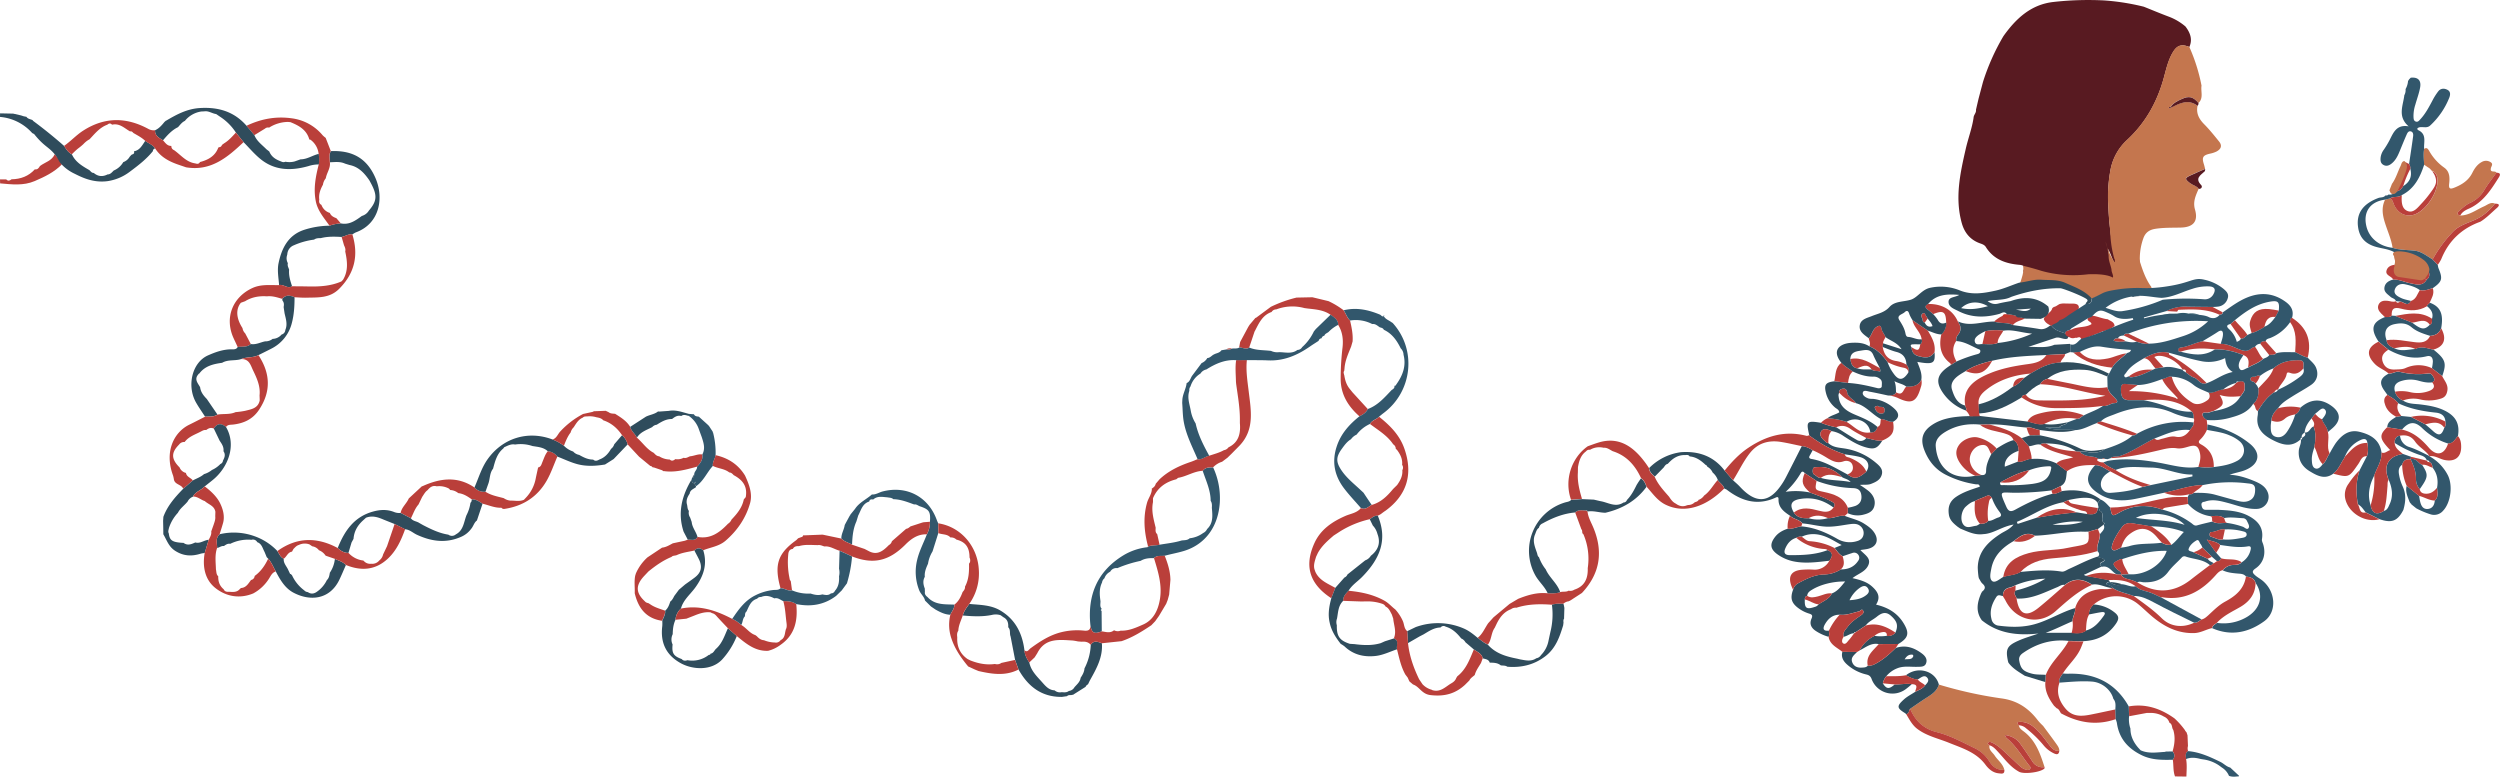 <?xml version="1.0" encoding="UTF-8"?> <svg xmlns="http://www.w3.org/2000/svg" viewBox="0 0 1863.2 578.81"><defs><style>.cls-1{fill:#ba3f3a;}.cls-2{fill:#2f4c5c;}.cls-3{fill:#581a21;}.cls-4{fill:#32576c;}.cls-5{fill:#c4764e;}.cls-6{fill:#3f5867;}.cls-7{fill:#bd3a38;}.cls-8{fill:#ba3c39;}.cls-9{fill:#1d596e;}.cls-10{fill:#2e5869;}.cls-11{fill:#2f4c5e;}.cls-12{fill:#c5362c;}</style></defs><g id="Слой_2" data-name="Слой 2"><g id="Слой_1-2" data-name="Слой 1"><path class="cls-1" d="M0,133.72H4.67c1.35,1.48,2.65.92,3.94-.1,6.79-.12,12.7-2.27,17.34-7.41,2,.34,3-1,3.83-2.48,3.73-2.84,8.92-3.86,11-8.78,1.93,2.43,5,4.06,5.23,7.66-5.68,5.81-12.85,9.2-20.17,12.35-8.39,3.59-17.08,2.48-25.75,1.71C.05,135.69,0,134.7,0,133.72Z"></path><path class="cls-2" d="M246.6,112.63c16.2-.69,27.11,5.48,33.42,20.5,6.1,14.53,3,33.58-14.86,40.07a16,16,0,0,0-2.55,1.53c-2.93-.5-5.31,1.38-8,1.88-5.21-.3-10.4-.47-15.51.86-1.74,0-3.49,0-5,1.11A54.14,54.14,0,0,0,219,182.81a7.57,7.57,0,0,0-4.85,6.36l0,.22-.34,1.32a7.43,7.43,0,0,0,.72,5.4,5.18,5.18,0,0,0,.45,3.46l.5,1.42c-.4,4.32.86,8.34,2.2,12.36-3.44,2.14-6.35-1.72-9.68-.86-.38-5.46-1.52-11-.39-16.4,2.3-10.94,7-20.51,18.38-24.57a63.6,63.6,0,0,1,19.59-3.31,30.77,30.77,0,0,1,8.44-1.73c6.35,1.33,11-2.16,15.68-5.54a9,9,0,0,0,5.23-4c6-7,6.36-11.28,1.6-20.21l-1.2-2.23c-3.73-5.45-8-10.19-14.91-11.55l-3.26-1c-3.64-1.7-7.49-1.14-11.3-1C245.73,118.1,245,115.27,246.6,112.63Z"></path><path class="cls-1" d="M254.61,176.61c2.69-.5,5.07-2.38,8-1.88,4.77,15.5,1.74,29-9.92,40.6-7,7-15.65,6.29-24.21,6.53-3,.09-6-.2-9-.32-3.3-1.46-6.47-2-9.16,1.19-3.71-1.09-7.4-2.32-11.36-1.88-5.8-.39-11.29.53-16.3,3.65l-3.14,1.13c-3.94,4.82-3.51,11.61,1.21,18.89a7,7,0,0,0,2,3.93l4.19,7.95c-2.83,2.61-6.46,1.77-9.79,2.23-1-2.26-2.11-4.51-3.13-6.77-6.69-14.89-.85-30.17,13.92-37.11,6.53-3.07,13.32-2.15,20.09-2.26,3.33-.86,6.24,3,9.68.86l9.08.08,3.9.08c8.15.13,16.19-.43,23.78-3.76l1.21-1.25c4.08-6.76,3.17-13.9,1.63-21.08.43-1.69-.2-3.16-.9-4.63Q255.5,179.7,254.61,176.61Z"></path><path class="cls-2" d="M177.15,258.63c3.32-.46,6.95.38,9.78-2.23,3.82.68,7.14-1.31,10.7-2a8.58,8.58,0,0,0,5.57-1.84,9,9,0,0,0,6.65-3.23,3.76,3.76,0,0,0,2.8-3.42c1.78-4.2.39-8.26-.55-12.34-.24-1.58-.48-3.16-.71-4.75.33-1.69.39-3.34-.86-4.75l-.17-1.31c2.69-3.2,5.86-2.66,9.16-1.2,0,6.44-.34,12.81-2,19.13A29.23,29.23,0,0,1,201.92,260c-3.07,1.59-6.18,3.1-9.28,4.65-4,2.14-8.71,1.2-12.81,2.94-4.65,1.53-9.86.16-14.29,2.8-6.5.9-12.76,2.3-17,8a1,1,0,0,0-.72.61c-3.28,3.71-.34,6.56,1.33,9.59.43,3.64,2.57,6.29,5,8.78l7.9,11.58c-2.84,1.89-6.09,1.41-9.23,1.55-2.24-3.47-4.63-6.85-6.68-10.43-7.08-12.37-3.09-30,9-35.26,5.5-2.42,11.07-4.41,17.16-4.47C174.13,260.37,176.05,260.62,177.15,258.63Z"></path><path class="cls-1" d="M152.86,310.55c3.14-.14,6.39.34,9.23-1.55,4.41-.77,9,.09,13.28-1.76l.12-.08a62.82,62.82,0,0,0,7.28-1c4.55-1.16,9.58-1.85,10.78-7.73,0-1.28-.08-2.56-.11-3.84.7-6.62-1.88-12.41-4.64-18.15-2-4-2.86-9-9-8.8,4.1-1.74,8.81-.8,12.81-2.94,8.91,13.54,9.59,27.07.35,40.85-4.65,6.93-11.26,9.93-19.16,10.86-2,.23-4.06-.1-5.4,1.86-3.69-3.06-6.52-2.71-9.11,1.12-2.17-1-3.95-.18-5.64,1.13-1.48-.31-2.67.45-3.89,1.07-4.27,2.28-9.08,3.71-12.16,7.83a4.61,4.61,0,0,0-4.15,1.93c-6,6-5.91,10.74.38,17a6.82,6.82,0,0,0,4.76,4.12c.48,3,3.62,3.53,5.13,5.58l-7.2,6.2c-1.3-3.31-6.24-3-6.92-6.94a20.05,20.05,0,0,0-.62-2.91c-6.65-17.79.65-32.21,11.94-37.81C144.94,314.62,148.89,312.57,152.86,310.55Z"></path><path class="cls-2" d="M136.55,364.26l7.2-6.2c2.79-1.53,5.88-2.53,8.3-4.71a16.92,16.92,0,0,0,5.9-3.08,20,20,0,0,0,6.28-4.43,3,3,0,0,0,1.94-2.56c1.23-2.27,2.09-4.55.38-7,.41-3.12-1.25-5.48-2.87-7.86q-2.18-4.54-4.36-9.08c2.59-3.83,5.42-4.18,9.11-1.12,8.2,13.93,1.23,30.62-10,39.61l-5.81,4.62c-2.6,2.91-6.87,3.89-8.8,7.58a.85.85,0,0,1-.53.35,7.56,7.56,0,0,0-3.48,3.43c-2.32,2.87-5.52,5-7.24,8.38a30,30,0,0,0-6.67,11.35c-.22,1.32-.87,2.63-.1,4,.67,5.37,2.64,6.63,11,7.07,3,2.21,5.87,1,8.74-.33,3.66,1.06,6.56-1.74,10-2q-1.48,4.95-3,9.89a20.18,20.18,0,0,0-2.92.46c-6.75,2.13-13,1.88-19.24-2.22-4.68-3.08-6.13-7.92-8.66-12.24,0-3.33-.1-6.67-.16-10l.21-3C124.79,376.91,130.5,370.47,136.55,364.26Z"></path><path class="cls-1" d="M314.72,362.42c13.1-6,26.11-7.8,38.88.89a9.61,9.61,0,0,0,8.22,3.17c4.14,2.75,9,3.52,13.63,4.8a10.42,10.42,0,0,0,5,1.82c3.36-.09,6.78.84,10.05-.64l1.18-1.25a28.38,28.38,0,0,0,7.69-15.15c.55-2.56,1.11-5.11,1.67-7.67,2.18-.41,2.49-2.36,3.16-3.94,1.18-2.82,2.09-5.78,4.07-8.21a10.31,10.31,0,0,1,7.14,4c-2.66,6.09-4.79,12.48-8.09,18.2-7,12.11-17.87,18.9-31.73,20.89-.31-.06-.63-.11-.95-.14l-1-.79c-4.94.21-9.36-1.93-14-3-2.51-1.48-4.83-3.43-8-3.2-3.08-2.22-6.23-4.27-10.13-4.7a10.06,10.06,0,0,0-5.92-2.29l0,0-1-1.08a15.32,15.32,0,0,0-9.09-1.69c-3.05-.86-5.08.7-6.85,2.88-1.83,1.26-2.76,3.24-4,5-.91,1.89-1.83,3.78-2.74,5.66-2.67,3-3.86,6.81-5.65,10.29l-7.68-4c.8-4.28,4.46-6.94,6.06-10.77l9.93-9.21Z"></path><path class="cls-2" d="M298.61,382.32l7.68,4c1.51,2.19,4.29,2.1,6.26,3.48l2.87,1.62c6,3.09,12,6,18.74,7.05a4.42,4.42,0,0,0,5.57-.21c5.7-3,5.93-9.11,7.9-14.21a28.89,28.89,0,0,0,3-9.37c.88-.6.82-1.58,1-2.46,3.2-.23,5.52,1.72,8,3.2l-4.19,12.48c-2.15,1.59-2.61,4.35-4.32,6.26a18.13,18.13,0,0,1-7.47,5.93c-11.32,5-22.11,3.44-32.94-1.55-2.95-1.36-5.39-3.86-8.85-4.1l-7.82-3.92-8.37-3.35c-4.17-1.8-8.39-3.12-12.92-1.3L270.41,388c-4,3.68-6.52,8.08-6.93,13.58-.49.92-1,1.83-1.49,2.75q-1.15,3.86-2.29,7.72c-3.25.07-5.75-1.47-8-3.64,5-12.54,12-23.07,26-27.07,5.22-1.49,10.38-1.85,15.56.07A10.89,10.89,0,0,0,298.61,382.32Z"></path><path class="cls-2" d="M163.67,398.16a45.67,45.67,0,0,1,27.21,1.91,43.48,43.48,0,0,1,15.83,10.59c1.37,2.07,2.19,4.61,4.76,5.7-.35,3.08,1.73,5.22,3,7.67l1.6,3.37a.39.39,0,0,0,.57.34l1,1a29.13,29.13,0,0,0,9.1,11.24,4,4,0,0,0,2.69,1.3c2.3,1.64,4.61,1.29,6.72-.24a22.39,22.39,0,0,0,7.46-8.71c1.64-1.48,1.86-3.52,2.22-5.51a22.1,22.1,0,0,0,3.75-10.3c2.83,1.36,6,2.12,8.22,4.56-1.66,3.75-3.21,7.55-5,11.23-7.16,14.57-21.65,16-34.17,9.35-6.31-3.38-9.84-9.57-13.09-15.75-1.83-3.2-3.1-6.74-5.66-9.51l-1.12-1.17c-.53-1.31-1.07-2.62-1.61-3.93-1.48-2.65-2-6-5.41-7.22a3.6,3.6,0,0,0-4.29-1.78,30,30,0,0,0-15.85,3c-1.9-.38-3.3.68-4.73,1.65-1.89-.26-3.31,1.11-5,1.45C161.8,404.87,160.43,401.09,163.67,398.16Z"></path><path class="cls-1" d="M163.67,398.16c-3.24,2.93-1.87,6.71-1.87,10.24-1.83,5.23-1,10.61-.87,16,.43,1.74.13,3.73,1.72,5.09-.12,3.84,1,7.17,4.06,9.68.74,1.72,2.19,2,3.82,1.87,3,.17,6,.58,8.22-2.06l.95-.84,0,.1c3.85-.29,5.4-3.42,7.42-6a3.27,3.27,0,0,0,2.68-3l0,0c4.6-3.31,7.68-7.81,10.05-12.85,2.56,2.77,3.83,6.31,5.66,9.51-2.68.79-3.71,3.28-5,5.3a31.69,31.69,0,0,1-11.8,11.08c-10.1,4.15-20,2.35-28-3.89s-9.91-16-8.18-26.16l3-9.89c1-2,2.24-3.88,1.91-6.27.57-1.62,1.15-3.23,1.73-4.85.64-2,1.51-4,1.26-6.27,0-1.17.07-2.34.1-3.51-.74-4.54-5.16-5.45-7.91-8-3-.92-5.4-3.52-8.83-3.35,1.93-3.69,6.2-4.67,8.8-7.58,4.64,3.53,9.11,7.69,11.52,12.7,2,4.14,3.54,9.35,2.17,14.45C165.49,392.5,164.54,395.32,163.67,398.16Z"></path><path class="cls-1" d="M254,166.48a30.77,30.77,0,0,0-8.44,1.73c-4-5.75-8.8-11-10.23-18.32-1.84-9.42-.06-18.37,2.23-27.36a25.33,25.33,0,0,0-.09-7.87,15.06,15.06,0,0,0-6.09-10.54l-.85-.17c-2-7.24-7.78-10.37-14.09-12.92l-1.84-.16a26.79,26.79,0,0,0-14.06,4.25,3.26,3.26,0,0,0-3,.71l-8,4.91-5.83-7c10.88-5.19,22.21-7.3,34.27-5.49a35.88,35.88,0,0,1,22.49,12.58,19,19,0,0,0,2.25,1.92q1.92,4.92,3.82,9.85c-1.6,2.64-.87,5.47-.72,8.26.69,4.42-2.35,7.91-3,12a9.65,9.65,0,0,0-2.14,4.81c-1.92,3.47-3.28,7.08-2.72,11.16-.34,1.65-.06,3,1.6,3.87a9.64,9.64,0,0,0,6.28,6c.87,2.23,2.79,3.15,4.86,3.91Z"></path><path class="cls-1" d="M257.77,421.06c-2.23-2.44-5.39-3.2-8.22-4.57l-6.86-2.35,0-.05-.79-1a10.3,10.3,0,0,0-4.2-3,7.63,7.63,0,0,0-5-2.95l-2-1.38a10.07,10.07,0,0,0-8,.39c-1.72.48-2.79,1.81-4,3-.36.66-.72,1.32-1.09,2h0c-3.15.44-3.9,3.68-6.1,5.23-2.57-1.09-3.39-3.63-4.76-5.7,14.52-10.48,29.56-10.55,45-2.22,2.23,2.17,4.73,3.71,8,3.64a17.6,17.6,0,0,0,11.2,5.67v.2l1,.86a6.18,6.18,0,0,0,4.67,1.32,6.69,6.69,0,0,0,6.05-2.45,7.57,7.57,0,0,0,2.85-4.5c1-2.05,1.95-4.09,2.93-6.13l5.66-16.55,7.81,3.92c-2.88,8-6.38,15.77-12.68,21.74C279.93,425,269.24,425.76,257.77,421.06Z"></path><path class="cls-2" d="M415.4,340.28a10.31,10.31,0,0,0-7.14-4c-3.24-3-7.44-3.18-11.46-3.87a27.54,27.54,0,0,0-12.93-1.11c-3-.61-5.49.89-8.06,2l-.77,1c-4.72,3.89-6.08,9.48-7.57,15-2.54,3.15-2.2,7.2-3.38,10.77-.76,2.13-1.51,4.27-2.27,6.4a9.61,9.61,0,0,1-8.22-3.17c3.12-7.09,5.23-14.6,9.82-21.06,11.23-15.79,30.08-21.63,48.36-14.71a36.77,36.77,0,0,1,8.49,4.67,16.76,16.76,0,0,0,6.88,4.3,7.84,7.84,0,0,0,4.48,2.52c3.25,1.83,6.55,3.53,10.43,3.5,1.6,1.46,3.17.81,4.72-.09,4-1.46,6.58-4.37,8.63-7.9a6.78,6.78,0,0,0,2.37-3.41l5.83-6.78a13,13,0,0,1,4.16,6.87l-10.44,10.92-6.43,4.06c-6.94,1.15-13.95,1.55-20.75-.31C425.1,344.51,420.31,342.18,415.4,340.28Z"></path><path class="cls-1" d="M420.27,332.21a36.77,36.77,0,0,0-8.49-4.67c3-.86,3.87-3.88,5.7-5.89a63,63,0,0,1,17.06-13.12l7.11-1.56,1-.48,8.79-.32,2.12,1c1.43,1.17,3.18,1.06,4.86,1.22,4.23,2.68,8.54,5.26,11.23,9.71.82,3.21,3.7,5.15,5,8.06,4.3,3.67,7.39,8.69,12.6,11.35,1.11,1.23,2.23,2.44,4,2.55a15.29,15.29,0,0,0,7.9,2.41c1.5,1.43,2.84.8,4.15-.31a9.58,9.58,0,0,0,6.19-1c1.81.6,3.22-.52,4.76-1.09,3.09-.24,6-1.88,9.17-1.38.6,3.86-1.46,6.57-3.94,9.1-7.91,2.12-15.79,4.42-24.14,3.39a1.92,1.92,0,0,0-.75-.07l-.11.12-1-.75-6.08-2.07-1-.13-.88-.81c-.31-.1-.62-.18-.93-.26l-8.3-6.84-8.53-9.17a13,13,0,0,0-4.16-6.87c-3.49-5.18-8-9.12-14-11.09-1.35-1.57-3.23-1.93-5.13-2.27a17.25,17.25,0,0,0-7-.61c-1.1,0-2.25-.07-3.09.88-3.35,1.39-5,4.39-6.82,7.2a8.16,8.16,0,0,0-2.28,3.89C423,325.29,421.62,328.76,420.27,332.21Z"></path><path class="cls-2" d="M474.66,326.2c-1.29-2.91-4.17-4.85-5-8.06l11.72-7.6c3-1.49,6.51-1.76,9.17-4l.27.23,7.59-.54c5.32-1,10.19,1,15.15,2.27-.06.52-.13,1-.19,1.54-1.88-.48-3.76-1.43-5.64,0-2.79-.77-4.86.66-6.87,2.25-4.39-.11-7.92,2.05-11.43,4.27a5.22,5.22,0,0,0-3.34,1.73C482,320.49,477.29,321.85,474.66,326.2Z"></path><path class="cls-2" d="M183.77,93.77l5.83,7c1.8,4.49,5.72,7.18,8.94,10.46l2.15,1.67c1.62,4.08,5,6.07,8.88,7.46a3.57,3.57,0,0,0,3.18.18,15.33,15.33,0,0,0,6.87-.23l4.38-1.56c4.92,0,8.92-3,13.51-4.06a25.33,25.33,0,0,1,.09,7.87,24.44,24.44,0,0,0-7.8,1.25c-12.69,3.59-25,3.44-35.73-5.33-4.56-3.72-8.39-8.32-12.54-12.52l-5.72-7.16a40.1,40.1,0,0,0-11.88-11.86L161.09,85c-3-.38-5.65-2.56-8.88-2l-2.13.09a19.19,19.19,0,0,0-12.28,7c-2.21,1-3.57,3-5.14,4.69-4.63,2.24-7.93,6-11.19,9.8-2.84-1.81-6.12-3.29-5.9-7.5,3-1.35,5-3.73,7-6.18l1.21-1.07,0,.13c7.85-4.64,15.66-8.88,25.25-9.44C162.88,79.69,174.58,83.19,183.77,93.77Z"></path><path class="cls-2" d="M0,87.14l.06-2.66,9.74.2L15.64,86l2.05.67,2,.38c1.1,1.68,3.09,1.72,4.67,2.5l.12.39q12.06,8.91,23.31,18.83c1.52,2.47,3.13,4.87,5.81,6.27,2.63,5.78,7.8,8.74,13,11.74,1,.85,1.68,2.16,3.26,2.09,3.17,2.71,6.6,3,10.28,1.13,2.15,0,3.28-1.62,4.63-2.91a14.87,14.87,0,0,0,7.1-6.26,9,9,0,0,0,4.78-4l1.21-1.35a.48.48,0,0,0,.39-.32c1.35-.26,2.09-.92,1.58-2.4h0c4.5-.78,6.16-4.63,8.45-7.8,2.45,1.92,5.63,2.88,7.43,5.65l0,0a2,2,0,0,0-1.75,2c-4.81,6-10.91,10.67-17,15.21A36.08,36.08,0,0,1,80.19,135c-10.7,1.46-19.26-2.85-24.68-5.57A32.2,32.2,0,0,1,46,122.61c-3.09-3.32-2-3.77-5.23-7.66-4.21-5.07-7.16-5.65-12.95-12.19-1.06-1.19-1.87-2.21-2.39-2.86L24,99.16A36.08,36.08,0,0,0,0,87.14Z"></path><path class="cls-1" d="M53.56,115c-2.68-1.4-4.29-3.8-5.81-6.27,5-3.47,9.08-8.07,14.31-11.41C78.21,87,94.35,87.24,110.8,96.21a8.19,8.19,0,0,0,4.78.84c-.23,4.22,3,5.7,5.9,7.51,1.75,1.89,3.15,4.3,6.24,4.19a3,3,0,0,0,1.95,3.11c5.11,3.58,9.1,9,15.85,9.91,1.4.45,2.71.6,3.52-1,6.15-1.61,11.33-4.45,13.69-10.84l1.91-.61,1.08-1.58-.08.08,1.53-1.09c3.4-2.08,6-5.07,8.65-7.94l5.71,7.15c-12,11.35-24.45,21.85-42.83,18.76l-6.06-2.08c-6.82-2.37-13-5.71-17-12-1.8-2.77-5-3.73-7.43-5.65-2.58-2.49-5.76-4.08-8.81-5.87-.66-.76-1.35-1.44-2.5-1.17-4.19-2.41-7.83-6.29-13.41-5-1.16-1.35-2.33-1-3.49,0-5.72,2.08-9.33,6.72-13.3,10.91A15.85,15.85,0,0,0,64.82,105a20,20,0,0,0-2.72,2.45,49,49,0,0,1-4.19,3.44A56.64,56.64,0,0,0,53.56,115Z"></path><path class="cls-3" d="M1597.73,5c6.26,2.5,12.49,5.12,18.8,7.48a41.67,41.67,0,0,1,12.25,7.26c3.51,4.62,5.46,9.53,2.9,15.29-5.85-2.37-9.17-1.28-12.41,4.25s-4.77,12-6.45,18.26c-4.91,18.23-13.71,34.11-27.7,47a40.34,40.34,0,0,0-12.31,22.85,108,108,0,0,0-1.59,24.29c.61,16,2.34,31.71,7.59,46.91-4.73-2.74-4.73-8.38-7.93-13.32.69,7.31,1.18,13.59,5.27,18.77,2,2.51,1.36,3.43-1.54,3.66-5,.38-67.29-3.74-66.74-5.49.38-1.21,1.12-2.48.53-3.51-.46-.8-1.63-1.17-3.52-1.34-10.15-.89-19.18-4.06-24.91-13.32-.92-1.48-2.55-2.07-4.13-2.62-7.38-2.56-11.77-7.93-13.79-15.23-5.19-18.73-1.2-37,3-55.29,1.76-7.74,4.65-15.2,5.81-23.09,0-2.18,2.17-3.7,1.8-6,.63-2.73,1.27-5.47,1.91-8.2q1.67-6.33,3.35-12.65a164.06,164.06,0,0,1,15.18-34c9.33-13.13,20.59-23.69,37.45-25.51A230.66,230.66,0,0,1,1568.32.33,171.72,171.72,0,0,1,1597.73,5Z"></path><path class="cls-1" d="M1621,578.64c-1.53-4-1-8.31-1.65-12.44a4.55,4.55,0,0,0-.18-6.2c1.54-5.29,2.17-10.61.52-16-1.28-1.61-.47-4.33-2.86-5.36a7.06,7.06,0,0,0-4.12-4.59,19.05,19.05,0,0,0-9.12-2.72H1600l-13.18,2.46-.24-7.33c12.71-2.23,23.8,1.66,34,8.92a56.57,56.57,0,0,1,7.92,8.94.83.83,0,0,0,.35.62l.87,1.08-.07,0,.66,2c.11,2.66.22,5.31.34,8a6.05,6.05,0,0,0,.13,3.83c-2.44,1.48-1.63,3.77-1.51,5.9.75,4.31.33,8.65.21,13Z"></path><path class="cls-4" d="M1629.22,565.7c-.12-2.13-.93-4.42,1.51-5.9,8.64.71,16.33,4.26,24,8,2.58,1.22,4.53,3.53,7.4,4.24l6.52,6.07,0,.46c-2.5.21-5,.62-7.43-.34a13.26,13.26,0,0,0-5.32-6.21l-1.76-1.31a27.09,27.09,0,0,0-12.25-4.75l-1.87-.32C1636.36,564.65,1632.78,564.28,1629.22,565.7Z"></path><path class="cls-4" d="M650.28,368.55c2.76,0,5-1.63,7.58-2.29,18-4.6,34.17,4,40.38,21.48a24.14,24.14,0,0,0,1,2.26q0,3.64.07,7.29-2.15,6.82-4.3,13.65a24.66,24.66,0,0,0-3.37,9.16c-1.39,3.12-2.77,6.25-2.4,9.8-1.67,2.94-1.12,5.86,0,8.79,0,.8.05,1.61.07,2.41-.3,1.8.71,2.93,2,3.92,5.48,6,12.86,5.28,19.94,5.59.13,3-1.95,5.08-3,7.57-4.06-.17-7.56-1.93-11-3.86L693.83,452l-4.43-4.41c-.62-2.94-3.14-4.8-4.25-7.46a37.27,37.27,0,0,1-1.6-22.88c1.56-6.64,4.79-12.65,7.22-19a19,19,0,0,0,2.3-9.37c.55-7.58-.53-9.24-7.52-11.55-1.41-.5-2.59-1.72-4.27-1.36-5-1.84-10-3.82-15.5-3.93-1.25-1.21-2.93-1.06-4.45-1.39-3.64-.25-7.39-1.22-10.54,1.62-1.38-.23-2.63-.19-3,1.52-5.1,1.6-6.07,6.44-8.17,10.4-.46,1.48-.91,3-1.37,4.45-2.48,5.5-3,11.35-3.22,17.28-2.68-1.52-5.81-2.24-8-4.57-.06-3.58,2.06-6.61,2.52-10.06l.72-1.37,3.06-5.64a.79.79,0,0,0,.4-.69l3.54-4.37c3.17-4.86,8.6-7.1,12.72-10.86l.1.24Z"></path><path class="cls-4" d="M531.41,322.33a59.61,59.61,0,0,1,1.91,16.87c-.33,2.77-2.4,5.1-2,8-4.49,4.85-6.94,11.38-12.65,15.22l-1.23-2.19,1.2-.69-.51-.5c-.22.4-.45.8-.68,1.2-1.55-.37-2-1.51-2-2.91l.3-1.15c1.47-.44,1.65-1.63,1.66-2.91.12-2.05,2.37-3.3,2.09-5.5,2.48-2.53,4.54-5.24,3.94-9.1,2.39-4.42.93-8.7-.48-13L520.88,320a19.68,19.68,0,0,0-7.5-10c.06-.51.13-1,.19-1.54l3.49.28.11-.06c.62,1.52,2,1.66,3.35,1.8l.4.13,6.45,5.83,1,1,2.84,4.33A.43.43,0,0,0,531.41,322.33Z"></path><path class="cls-1" d="M966.1,221.79l12-.25,12,2.89a61.45,61.45,0,0,1,11.27,6.81c1.66,2.51,2.51,5.52,4.8,7.63,1.17,5.14,2.28,10.29,1.89,15.62l-1.1,3.83c-2.08,5.22-4.5,10.35-4.91,16.09l-.21,1.92a2.3,2.3,0,0,0-.2,2.38,2.06,2.06,0,0,0,.22.94c.56,3.61,1.55,7,3.91,10l2.28,2.82q5.67,6.19,11.35,12.4c-1.29,2.71-3.66,4.16-6.22,5.41-8.32-7.32-13.86-16.06-14-27.52a198.26,198.26,0,0,1,1.39-23.86c.63-5.82,0-11.57-3.25-16.73,0-3.91-3.12-5.52-5.67-7.55-5-3.56-10.91-4-16.76-4.65l-2.76-.37a33.94,33.94,0,0,0-21,1,3.94,3.94,0,0,0-3.44,1.92c-6.84,2.35-9.47,8.4-12.43,14.15a2.33,2.33,0,0,0-.36.7Q933,253.11,931,259c-2.5,2-5-.28-7.51,0l.76-4.09c.24-.44.48-.88.71-1.32q2.65-4.93,5.3-9.89l1.06-1.67q2.16-2.53,4.31-5.09a1.58,1.58,0,0,0,.55-.16l11-8.14,0,0A95,95,0,0,1,965.39,222,2.85,2.85,0,0,0,966.1,221.79Z"></path><path class="cls-4" d="M1013.22,310.23c2.56-1.25,4.93-2.7,6.21-5.41,7.48-2.73,12.44-8.6,17.7-14.1,1.14-.78,2.46-1.45,2.07-3.22h-.08c.9.2,1.23-.44,1.57-1.07,4.75-6.63,7.45-13.76,5.34-22.05a6.93,6.93,0,0,0-2.1-4.77c-2.87-5.82-6.43-11-12.59-13.83-.57-1.33-1.86-1.49-3-1.85-1.75-1.12-3.27-2.77-5.66-2.42a26.45,26.45,0,0,0-16.44-2.64c-2.29-2.11-3.14-5.12-4.8-7.63,9.5-2.33,18.47-.36,27.23,3.33,1,.71,1.94,2.25,3.19.29l-.75.3c1.07,2.67,3.8,3.38,5.83,4.91l1,.63c18.09,19.94,14.84,51.17-7,67.31-1.06.79-2.06,1.66-3.09,2.49-2,2.16-5.33,2.57-6.74,5.42a25.89,25.89,0,0,0-10.07,8,10.31,10.31,0,0,0-4.17,3.43c-2.94,1.74-4.87,4.45-6.82,7.14-4.5,6.21-4.44,9.92-.17,16.21,3.59,5.28,8.47,9.26,13.09,13.52l3.23,3q3,4.55,6.08,9.08c-2.51,1.34-4.63,4-8,2.34-4.22-4.89-8.71-9.58-12.61-14.72-7.19-9.48-9.23-20-5.34-31.48C999.46,323.1,1005.71,316.2,1013.22,310.23Z"></path><path class="cls-1" d="M1183.33,332.58c2.83-1,5.62-2.07,8.48-2.91,15.7-4.58,26.46,4.17,34.93,15.91.78,1.07,1.49,2.18,2.23,3.27.17,2.93,2.21,4.63,4.2,6.38,2.45,5.83,6.74,10.35,10.78,15,1.31,2,2.66,4,5,5.12,2.62,1.93,5.41,2.58,8.48,1.15l.3,0,.29-.11a7.07,7.07,0,0,0,5.06-2.07c1.21-.35,2.44-.68,3-2l.18.11a8.58,8.58,0,0,0,3.8-3.12c4.3-3,6.67-7.76,10.11-11.54,1.5,2.19,4.13,3.52,4.82,6.33-12.77,12.91-28.79,19.23-43.58,12.07-6.23-3-9.87-8.64-14.31-13.48-.77-2.5-1.85-4.81-4.09-6.39-4.34-9.46-10.78-16.73-21-20-2.23-1.05-4.16-2.87-6.89-2.58a13.48,13.48,0,0,0-10.1,1.5,3.05,3.05,0,0,0-3,1.18c-4,2.93-5.2,7.23-6,11.78l-.06,4c-.47,6.77,1.16,13.21,3.07,19.61l-8.15.67C1165.7,358.11,1170.91,341.3,1183.33,332.58Z"></path><path class="cls-1" d="M1101.26,475.36c3.72-2.85,5.3-7.25,7.89-10.92l2-2.21,1.91-2.14,12-10,6.37-3.78c7.08-2.84,14.3-5,22.07-4.14,3.12-.16,6.31.34,9.33-.9,2-.6,4.29.13,6.23-1.05a5.41,5.41,0,0,0,4.25-.74c7.83-2.57,10.26-8.48,10-16.07a46.15,46.15,0,0,0-3.19-25.16l-1-1.09.18-.07-.24-1.88-.72-1.24,0-.11q-2.2-6-4.4-11.92c2.39-2.36,5.36-1.54,8.2-1.48l1,.77,0-.06c.44,4.38,2.71,8.12,4.35,12.06,7.53,18.07,4.95,34.31-8.5,48.69q-4.5,2.93-9,5.83a1.91,1.91,0,0,0-.84.39,6.85,6.85,0,0,0-4,1.83c-2.79.14-5.65-.36-8.36.74-9-.68-17.94-.59-26.65,2.23a5.55,5.55,0,0,0-4,1.08c-5.38,2-8.47,6.21-10.84,11.12l-1.32,2.75c-2.7,3.74-2.31,8.72-5,12.45C1105.91,479.24,1103.72,477.1,1101.26,475.36Z"></path><path class="cls-2" d="M1182.09,380.45c-2.84-.06-5.81-.88-8.2,1.49-8.69.75-16.57,3.9-24.1,8.08a4.62,4.62,0,0,0-2.86,3.34c-1.67,1.08-2.08,2.92-2.75,4.6-.13.32-.26.64-.4,1-1.67,4.74.33,9,1.77,13.32.31,1.07.36,2.26,1.42,3v0a31.68,31.68,0,0,0,5,9c2.73,6.23,8.63,10.45,10.81,17-3,1.24-6.2.74-9.32.9-2.14-4.91-6.31-8.38-9-13a37.65,37.65,0,0,1,21.87-54.69c1.58-.47,3.3-.55,4.54-1.84l8.15-.67,8.81.38,4.92,1.14c5.71.91,11.24,5,17.23,1a2.71,2.71,0,0,0,2.56-1.9c3.19-3.25,5.25-7.21,7.23-11.23.43-.7.87-1.39,1.3-2.08l1.89-2.78c2.24,1.58,3.32,3.89,4.09,6.39-7.64,10.43-18.14,16.32-30.53,19.24-4.53,0-9-1.76-13.54-.88l0,.06C1183.22,380.36,1182.61,380.47,1182.09,380.45Z"></path><path class="cls-5" d="M1833.59,160.65c6.76-.13,11.93-4.33,17.75-6.87,2.58-1.13,4.93-3.47,8.17-2-4.2,5.17-9,9.43-15.29,12.18-5.55,2.42-11.75,4.23-16,8.69A98,98,0,0,0,1813,193.36c-4.25-2.47-8.08-5.82-13.18-6.48-5.56-.73-11.27-.38-16.69-2.2-.78-5.45-2.92-10.5-4.69-15.66-2.29-6.64-4.28-13.32-.87-20.21l3.7-.91c2,1,2.26,3.09,3.07,4.87,2.6,5.78,7.92,8.72,13.54,7.57,9.91-2,20.85-18.92,18.45-28.55a6.49,6.49,0,0,0-2.18-3.58,4.66,4.66,0,0,0-1.09-.59l-1-.77a8.56,8.56,0,0,0-2.46-2.09l0,0-2-1.36-1-.63c-.21-3.92-.79-7.83,0-11.75,2.07-1.49,3,.07,3.85,1.52a38,38,0,0,0,11.18,12.4c4.24,3,4.18,7.7,3.66,12.19-.44,3.8,1,3.9,3.9,2.73,5.64-2.27,10.49-5.3,13.36-11,1.61-3.23,3.68-6.33,7.06-8.14a6.25,6.25,0,0,1,6.62.16c2.1,1.32.54,2.9.19,4.39-.93,3.92,3.36,1.59,4.15,3.45-3,4.29-6.41,8.38-9,12.91a23.5,23.5,0,0,1-10.88,9.7c-2.79,1.31-5.2,3.52-7.57,5.57C1831.66,158.09,1830.28,159.84,1833.59,160.65Z"></path><path class="cls-4" d="M1783.11,184.68c5.42,1.82,11.13,1.47,16.69,2.2,5.1.66,8.94,4,13.18,6.47l3.86,4a12.12,12.12,0,0,0,.45,2.37c3.39,8.12,2.86,10.08-4.13,15-3.16.9-6.24,2.35-9.68,1.51-3.29-2.41-7.15-3.47-11-4.34-3.44-.77-6.58.54-7.68,3.9s2,5,4.47,6.21,5,1.55,7.59,2.29c-2.39,4.73-5.3.66-8,.47l-3.25-.29.06,0c-.66-2-2.78-2.08-4.08-3.26-2.18-2-5.1-3.59-4.5-7.07s3.41-5,6.6-5.81c4.52-.09,8.55,2,12.85,2.83s9,2.43,12-2.78c2.78-2.05,2.13-4.61,1.06-7.23-5.81-9.58-15.44-11.89-25.51-13.37-4.74-2.51-10.19-2.58-15.16-4.38-6.34-2.29-10.17-6.47-11.35-13.16-1.88-10.72,3-18.17,15-22.69,1.7-.65,3.84-.09,5.16-1.83.85-.06,1.76.08,2.35-.77,2.37.51,4.05-.69,5.58-2.25,2.54-.33,4.15-1.91,5.38-4,4.94-3,6.77-7.26,5.32-12.88a5.7,5.7,0,0,0-.93-3.59c1-6.86,2.08-13.72,3-20.59.19-1.44.09-3.25-1.71-3.72s-2.59,1.22-3.17,2.53c-1.81,4.09-3.48,8.24-5.18,12.38-1.4,3.4-3,6.71-5.95,9.05-1.71,1.37-3.71,2.31-6,1.09s-2.42-3.33-2.2-5.59a12.57,12.57,0,0,1,2.44-5.9,70,70,0,0,0,4.11-6.79c2.92-5.67,5.13-12.1,14.34-10.53-8.51-7.29-4.11-15.42-3.23-23.18a8,8,0,0,0,.94-4.59,14.84,14.84,0,0,0,1.8-5.61v-.37l1.06-1.58,0,.08,1-1c5.28-.55,7.91,1.88,7,7.19-.78,4.38-2.38,8.61-3.59,12.92a27.3,27.3,0,0,0-1.37,8.83c.08,1.47,0,3.16,1.75,3.76,1.55.52,2.47-.77,3.34-1.71,3.78-4.06,6.33-8.9,8.91-13.74a45.65,45.65,0,0,1,4.49-7.14c1.79-2.22,4.4-2.36,6.82-1.07s2.19,3.61,1.41,5.71a56.4,56.4,0,0,1-14.2,20.8c-2.16,2.08-4.67,1.14-7.08,1.29a4.28,4.28,0,0,0-2.26.66c-.63.49-.2,1.33.4,1.61,6.57,3.11,3.89,9,4.37,14-.78,3.92-.2,7.83,0,11.75-3.06,9.34-7.23,17.86-16.58,22.59-2.52,2.22-6.14.68-8.77,2.51l-3.71.92c-11,1.36-16.49,8.94-14.07,19.52C1765.52,177.25,1773.06,183.53,1783.11,184.68Z"></path><path class="cls-1" d="M1816.84,197.33l-3.86-4a98.22,98.22,0,0,1,15.22-20.67c4.27-4.46,10.47-6.27,16-8.69,6.31-2.75,11.09-7,15.29-12.18,3.29-.05,3.73,1.18,1.32,3.27-4,3.47-7.67,7.39-12.25,10.19-13.87,5-23.61,14.19-29.13,27.86A27.12,27.12,0,0,1,1816.84,197.33Z"></path><path class="cls-1" d="M1833.59,160.65c-3.31-.81-1.93-2.56-.52-3.77,2.37-2,4.78-4.26,7.57-5.57a23.5,23.5,0,0,0,10.88-9.7c2.64-4.53,6-8.62,9-12.91,3,.14,3.25,1.25,1.67,3.73-5.93,9.36-11.81,18.63-22.67,23.28C1837.29,156.69,1834.86,158.13,1833.59,160.65Z"></path><path class="cls-5" d="M1631.68,35a132.51,132.51,0,0,1,9.08,28.83c-.72,4.32,1.68,9.19-2.28,12.95-4-4.7-7-5.49-12.52-3-3.13,1.41-6.27,2.93-8.31,5.93-.47.17-1.51-.15-1.2.69.21.57,1.08.23,1.53-.31,6.44-3.05,12.84-6.66,19.79-1.19-1.14,5.6,1.11,9.81,5,13.73s7.48,8.4,11,12.75c2.68,3.28,1.42,5.87-2,7.62a19.88,19.88,0,0,1-4.7,1.52c-5.34,1.21-6.22,2.74-4.52,8,.35,1.08.57,2.21.85,3.32-3.64,1.6-7.3,3.14-10.89,4.83-4.45,2.07-4.4,2.61-.41,5.73,2.07,1.62,5,2,6.5,4.33-2.11,4.94-4.43,9.5-2.7,15.49,2.53,8.79-1.33,13.16-10.6,13.39-6.3.16-12.61-.05-18.88.92-4.44.69-7.5,2.65-9.09,7.24a45.06,45.06,0,0,0-.7,27.86c0,.82.29,2-.14,2.41-1.39,1.37,2.81,3-.3,4-2.41.78-2.81-1.52-4.08-2.67-3.81-3.47-6.46-8.38-11.9-9.87l-1.55-1.07.06,0c-5.25-15.2-7-30.95-7.59-46.91a108,108,0,0,1,1.59-24.29,40.34,40.34,0,0,1,12.31-22.85c14-12.88,22.79-28.76,27.7-47,1.68-6.24,3.14-12.6,6.45-18.26S1625.83,32.65,1631.68,35Z"></path><path class="cls-1" d="M1029.06,383.18l-2.27,1.21c-2.47-.26-4.11,1.4-6,2.58a72.15,72.15,0,0,0-21.94,9q-2.43,1.59-4.88,3.16c-4.49,3.85-8.93,7.74-11.8,13L980.83,415c-.86,3.06-2.11,6.07-1.15,9.36.21.59.42,1.18.62,1.77,2.94,6.5,9.27,8.79,14.88,12-1,2.57-2,5.15-3,7.72-16.15-10.56-20.34-23.9-12.61-41,4.58-10.15,13.13-15.94,23-20.29,4-1.75,8.66-2.21,11.67-5.88,3.38,1.66,5.5-1,8-2.34,6.88-1.89,11.64-6.62,16-11.9l3-2.95c2.38-3.33,4.24-6.83,3.89-11.11a3.56,3.56,0,0,0-.16-3.93c.45-4.29-1.33-7.82-3.79-11.12l-1.1-1,.16,0a3.89,3.89,0,0,0-1.91-3.18c-4.39-6.59-11.14-10.5-17.26-15.13,1.41-2.85,4.78-3.26,6.74-5.42,8.12,6.5,15.31,13.58,18.87,23.83,6.54,18.79,2,34.4-14,46.14C1031.43,381.36,1030.25,382.27,1029.06,383.18Z"></path><path class="cls-2" d="M1402.88,328.33c-3.66,5.9-6,6.83-12.33,5.06-6-1.68-11.24-4.95-16.4-8.3a21.82,21.82,0,0,0-9.11-3.8c-2.61-1.18-6-2.44-7.65.06-2.07,3.11.72,5.69,3.14,7.82a3.12,3.12,0,0,0,2.09,1.07c3.4,3.2,7.83,3.34,12.06,4A47.27,47.27,0,0,1,1398,344.84c2.67,2.23,5.56,4.79,4.49,8.79s-4.4,5.6-7.91,6.95c-2.46,1-5.11.52-8.45.82a77.37,77.37,0,0,1,6.63,4.65c3.29,2.91,5.25,6.58,4.15,11.07-1.07,4.32-4.76,5.67-8.6,6.56a17.11,17.11,0,0,1-11.18-1.21c0-1.36.05-2.72.08-4.07a34.29,34.29,0,0,0,5.75-1.43c3.47-1.49,4.79-4.31,4.24-8.07s-2.73-5-6.17-5.11a85.65,85.65,0,0,1-27.12-5.38l-8.87-5.79c-1-1.22-2-1.73-3,.05a59.73,59.73,0,0,1-11.21,13.86,53.16,53.16,0,0,1,18.19.55c5.13,2,10.37,3.62,15.23,6.28,2.15,1.17,4.34,2,2.25,4.94-7.53-5.65-15.84-8.05-25.25-6.36-6.33,1.14-7.75,4.32-4.29,10.08,2.63,4,6.69,4.32,10.92,4.2a26.2,26.2,0,0,0,14.53-.07c4.29.38,8.16-2.38,12.49-1.67,4.74,1.94,9.85,2.89,14.26,5.7,2.83,1.8,5.56,3.68,7.49,6.47,4.08,5.9,1.91,11.16-5.14,12.53-1.44.27-2.89.44-5,.74,3.37,3.8,8.8,6.32,5.46,12.18-2.42,4.26-7.28,5.57-11.34,8.77,5.5,1.28,10.54,2.62,14.56,6.23,5.19,4.65,6.17,8.52,3,13.53,8.54,2,15.67,6,20.36,13.59s3.94,11.14-3.79,15.75l-14.65.08c-5.67-1.2-9.69,2.59-14.26,4.71A24.73,24.73,0,0,1,1397,473.89a30.51,30.51,0,0,0,9.2-.05,6.88,6.88,0,0,0,6.44-2.41c2.25-5.34,1.22-8.47-3.44-12.58-4-3.55-7.35-1.72-10.59.89-2.68,2.16-6,3.46-8.08,6.4l-7.56,5c-.7-.12-1.21,0-1.2.87l.06-.05c-2.91,0-5.06,2.17-7.81,2.62-1-3.4,1.55-5.46,3.2-7.71,2.55-3.47,6.16-5.86,9.67-8.28,1.3-.89,2.62-2,1.57-3.61s-1.93.43-2.94.65c-4.79,1.08-9.41,3.09-14.5,2.49-5.24,0-8.59,3-11,7.27-1.73,3.09-1.22,5.12,3,4.61.1,1.54.54,3.1-.23,4.6a34.91,34.91,0,0,1-9.42-4.3c-3.57-2.29-5-5.41-3.28-9.27,1.08-2.45.26-3.11-1.84-3.75a26.25,26.25,0,0,1-7.91-4c-5.21-3.84-6.3-7.47-4-13.73a7.46,7.46,0,0,1,3.41-4.67c6.15-3.35,12.43-6.55,19.67-6.75a23.68,23.68,0,0,0,12.44-3.75c5.4,0,9.93-1.71,13-6.42a3.68,3.68,0,0,0,0-4.6,3.72,3.72,0,0,0-4.44-1.19c-2.36.75-4.69,1.57-7,2.36-2.82-1.28-4.26-3.94-6.14-6.16l5.29-2.16c-4.57-2.4-8.35-4.89-12.47-6.43-5.66-2.11-11.57-2.51-17.3.22a5.91,5.91,0,0,0-4,.8c-4,1.15-6.44,3.94-8.08,7.55s-.65,5.42,3.41,5.4c9.5,0,19-.29,28-3.78,4.46,2,3.64,4.84,1.3,7.94-9,1-18.06,2.34-27.14.39a31.54,31.54,0,0,1-11.28-4.95c-5.74-4-6.27-7.83-2-13.3,2.44-3.14,5.8-4.83,9.44-6.08,3.58.55,6.74-1.38,10.17-1.68,9.79.85,18.5,4.61,26.93,9.45a18.26,18.26,0,0,0,14.5,1.53c2.46-.71,4.17-2.08,4.73-4.56a6.67,6.67,0,0,0-2.4-6.72c-2.3-1.94-5.28-1.68-8.1-1.29-5.08.71-10.09,1.77-15.3,1.83-6.69.07-13-1.92-19.63-2.44-2.37-3-6.53-3.11-9.19-5.66-4.51-3-8.82-6.07-8.67-12.31.05-1.67-.62-2-2.13-1.27-13.47,6.21-25.36,2.66-36.45-5.91a7.36,7.36,0,0,0-1.79-.76c-.69-2.81-3.32-4.14-4.82-6.33a13.14,13.14,0,0,0-3.9-5.69,9.23,9.23,0,0,0-3.9-4.29l0,.23a2.08,2.08,0,0,0-1.4-1.66c-3.36-3.17-7-5.89-11.82-6.27-.8-1.24-2-1.17-3.22-1-5.55-.25-9.58,2.55-13.05,6.49-1.48.33-2.24,1.48-3,2.64l-6.68,6.86c-2-1.75-4-3.45-4.2-6.38A40.88,40.88,0,0,1,1252.81,337c13.16-.93,24.29,2.95,32.51,13.71l6.3,7.24c1.7,1.59,3.51,3.07,5.08,4.77,12.23,13.21,22.19,12.34,31.91-2.84,1-1.53,1.88-3.13,2.71-4.76q5.79-11.29,11.51-22.63c3.05.14,5.6,1.55,8.12,3.06-.71,1.3-1.4,2.61-2.13,3.9-.92,1.61-.42,2.32,1.38,2.63,9.78,1.68,18,6.92,26.61,11.47,5.13,3.75,8.09,3.31,14.1-2.08,3.18-4.47,1.24-9.23-4.76-10.87-3.63-1-7.44-1.37-11.17-2-9.85-3-18.53-8.14-26.76-14.17a1,1,0,0,0,.09-.48c-2.26-10-1.74-10.56,8.88-8.85a56.8,56.8,0,0,0,11.34,3.35c5.06,3.14,10,6.42,15.22,9.37a5.34,5.34,0,0,0,7.17-1.37C1394.88,327.27,1398.72,328.8,1402.88,328.33Zm-47.56,122.09c3.52-2.45,7.88-3.89,9.93-8.14,4.35-1.68,6.9-5.24,9.91-8.9-8.65-.17-18,2.13-24.36,5.94-1.83,1.1-3.78,2.21-3.92,4.76-1.42.34-1.81,1.38-1.79,2.69-.26,6.57,1.23,7.66,7.46,5.54A4.6,4.6,0,0,0,1355.32,450.42Zm17.55-94.82c-5.18-5.13-11.2-8.19-18.71-7.45-1.23.12-2.83-.16-3.07,1.69-.18,1.48-.29,3.16,1.24,4s2.7,2.51,4.73,2.33c7.09,2.13,14.52,1.53,22.18,3.1C1377.27,356.93,1374.74,356.85,1372.87,355.6Zm5.52,91.74c4.18-.33,7.93-.79,11.34-3,2.26-1.48,4.21-3.26,2.33-6s-4.44-1.39-6.48.11A23.25,23.25,0,0,0,1378.39,447.34Z"></path><path class="cls-5" d="M1445,510.19a309.58,309.58,0,0,0,46.7,10.32c11.82,1.59,20.31,7.41,27.2,16.53a45.23,45.23,0,0,0,3.78,3.94c3.24,4.4,6.55,8.76,9.71,13.22,1.13,1.6,2.42,3.23,2.39,5.38-4.4.43-6.34-2.89-8.49-5.72-3.68-4.85-7.22-9.78-12.32-13.31a14.79,14.79,0,0,0-8.35-2.55c-2.21,0-2.79.85-1,2.53.3,2.2,1.94,3.33,3.53,4.53,9,6.7,12.39,16.65,15.63,26.71a9.1,9.1,0,0,1-9.24-4.5c-2.79-4.31-5.72-8.53-8.69-12.72-2.67-3.77-6.3-6-11.73-6.79.79,1.36,1,2,1.43,2.41,6.78,5.55,11.12,13.09,16.39,19.88.69.89,1.9,1.78,1.07,3-.71,1-2.13.93-3.22.54a10.69,10.69,0,0,1-3.5-1.81c-3.22-2.84-6.27-5.88-9.45-8.77-3.78-3.46-7.3-7.26-12.06-9.47-1-.48-2.3-1.07-3.14.15-.71,1,.6,1.25,1.11,1.77-.75,3.55,2.3,5.23,3.84,7.61,2.32,3.58,6.15,6.13,7.16,10.59-5.38.63-8.86-2.29-11.38-6.5a25.63,25.63,0,0,0-11.11-9.7c-9.09-4.46-18-9.32-28-11.81-9.59-2.41-16-8.4-19.71-17.41,3.94-2.66,7.84-5.39,11.84-8S1443.55,515.22,1445,510.19Z"></path><path class="cls-2" d="M1412.9,482.9c7.36-2.49,13.71-.19,19.55,4.21,2.37,1.79,4.19,4.21,3,7.26-1,2.8-4,2.52-6.45,2.6-5.1.16-10.32-.89-15.26,1.2a19.77,19.77,0,0,0-7.94,5.83,12.43,12.43,0,0,0-2.58,5.28c2.74,4.33,4.66,4.51,8.86.84,4.26.13,8.5-.93,12.77-.18-1.54,1.26-3,2.57-4.63,3.75a16.54,16.54,0,0,1-25.31-7.55c-.84-2.28-2-3-4.08-3.49a32.38,32.38,0,0,1-14.41-7.55c-2.73-2.5-4.38-5.42-3.33-9.28l10.95.08c-2.08,2.24-5.09,4.17-3.52,7.9,1.35,3.18,4.22,4,7.37,3.74,1.42-.1,3-.07,4.07-1.37a10,10,0,0,0,5.15-1.12C1403.18,492,1408.12,487.54,1412.9,482.9Zm6.6,8.53c2.79-.4,5,.4,6.29-2,.31-.61.09-1.49-.62-1.53C1423,487.74,1421.12,488.55,1419.5,491.43Z"></path><path class="cls-1" d="M1532.81,527.86l-2-1.9c-3.82-5.19-6.87-10.65-6.47-17.4l.3-5.4c3.64-9.76,12.21-16.24,16.9-25.3l11.22.19c-.73,1.82-1.38,3.67-2.19,5.46-3.18,7-9.16,12-13.16,18.4-1.19,2.14-3.29,3.95-2.49,6.81-2.67,7.36-.24,13.77,4.36,19.29,6.59,7.91,15.21,5.28,23.49,3.63l13.77-2.91.27,7.23c-14,4.9-27.21,2.85-40-3.9a1.09,1.09,0,0,0-.69-.3C1535.09,530.37,1534.69,528.5,1532.81,527.86Z"></path><path class="cls-4" d="M1576.78,536l-.27-7.23c.15-2.77.56-5.58-1.47-7.94-1.75-6.78-8.48-12.28-15.85-12.85-8.13-.62-16.21.23-24.3.78-.8-2.86,1.3-4.67,2.49-6.81,1.31.06,2.63.2,3.94.16,19.79-.59,35.32,6.69,45.21,24.39l.24,7.33a21.52,21.52,0,0,0,1,9.18c0,5.51,2.26,10.14,5.79,14.23l1.78,1.92c6,2.73,12.21,1.52,18.39,1.2l.31-.25,5.11-.07a4.55,4.55,0,0,1,.18,6.2c-7.78.15-15.46.26-22.81-3.23-10.46-5-17.23-12.52-18.85-24.23A15.84,15.84,0,0,0,1576.78,536Z"></path><path class="cls-1" d="M1384.09,485.9l-10.95-.08c-4-3.24-9.3-5.23-10.33-11.18.77-1.5.33-3.06.23-4.6a46.69,46.69,0,0,1,8-11.88c5.09.6,9.71-1.41,14.5-2.49,1-.22,1.94-2.14,2.94-.65s-.27,2.72-1.57,3.61c-3.51,2.42-7.12,4.81-9.67,8.28-1.65,2.25-4.17,4.31-3.2,7.71-1.2,1.59-1.75,4-.33,4.89,1.78,1.14,3.07-1.23,4.23-2.5,1.42-1.56,2.62-3.33,3.91-5l-.06.05,1.2-.87,7.56-5c8.35-2.32,15.4.79,22.11,5.29a6.88,6.88,0,0,1-6.44,2.41c.21-2.65-1.42-3.14-3.48-2.73a10.74,10.74,0,0,0-5.72,2.78,24.61,24.61,0,0,0-11.1,10.86Z"></path><path class="cls-1" d="M1367.17,408.4c1.88,2.22,3.32,4.88,6.14,6.16.91,3.49,1.85,7-1.47,9.85a23.68,23.68,0,0,1-12.44,3.75c-7.24.2-13.52,3.4-19.67,6.75a7.46,7.46,0,0,0-3.41,4.67c-.38-.92-.79-1.83-1.15-2.75-2.74-7.13-.26-11.38,7.27-12.16a62.29,62.29,0,0,1,9-.15,12.16,12.16,0,0,0,11.91-6.58c2.34-3.1,3.16-5.95-1.31-7.94-1.06-1-2.42-.79-3.71-.93a36.67,36.67,0,0,1-19.6-8.24,5.91,5.91,0,0,1,4-.8c2,1.16,3.41,3.2,6,3.31A46.7,46.7,0,0,1,1367.17,408.4Z"></path><path class="cls-2" d="M1445,510.19c-1.44,5-5.56,7.47-9.58,10.06s-7.9,5.31-11.83,8c-1.09,1.25-.52,3.73-3,4a3.48,3.48,0,0,0-.68-.7c-6.3-3.85-6.53-5.29-.83-10.39,2.42-2.16,5.42-3.67,8.15-5.48,2.66-1.36,5.61-2.27,7.48-4.85,1.54-1.71,3.56-3.6,1.5-5.87-1.8-2-3.9-.47-5.72.66l-1.24.79c-3.28-.07-6-1.64-8.83-3.11C1429.26,496.19,1442.32,499.9,1445,510.19Z"></path><path class="cls-1" d="M1420.61,532.18c2.45-.23,1.88-2.71,3-4,3.72,9,10.11,15,19.7,17.41,9.92,2.49,18.88,7.35,28,11.81a25.63,25.63,0,0,1,11.11,9.7c2.52,4.21,6,7.13,11.38,6.5.37,3.74-2.25,2.93-4.3,2.73-4.33-.44-7.49-3.31-9.77-6.39-6.89-9.32-17.29-12.33-27.25-16.37-7.79-3.17-16.19-4.94-23.17-10.05C1425.19,540.6,1423.1,536.27,1420.61,532.18Z"></path><path class="cls-1" d="M1482.74,555.44c-.51-.52-1.82-.75-1.11-1.77.84-1.22,2.1-.63,3.14-.15,4.76,2.21,8.28,6,12.06,9.47,3.18,2.89,6.23,5.93,9.45,8.77a10.69,10.69,0,0,0,3.5,1.81c1.09.39,2.51.49,3.22-.54.83-1.2-.38-2.09-1.07-3-5.27-6.79-9.61-14.33-16.39-19.88-.45-.36-.64-1-1.43-2.41,5.43.83,9.06,3,11.73,6.79,3,4.19,5.9,8.41,8.69,12.72a9.1,9.1,0,0,0,9.24,4.5c0,.33.07.78-.11,1-2.88,2.92-15.3,4.37-18.82,2.47-6.81-3.67-11.08-9.93-16.19-15.35C1486.92,558,1485.24,556.2,1482.74,555.44Z"></path><path class="cls-1" d="M1420.44,503.23c2.79,1.47,5.55,3,8.83,3.11,1.31,2.1,3.82,2.72,5.46,4.42-1.87,2.58-4.82,3.49-7.48,4.85.62-2.47,2.82-5.6-2.35-5.67-4.27-.75-8.51.31-12.77.18l-8.86-.84a12.43,12.43,0,0,1,2.58-5.28C1410.72,503.9,1415.62,504.2,1420.44,503.23Z"></path><path class="cls-1" d="M1504.61,540.53c-1.79-1.68-1.21-2.58,1-2.53a14.79,14.79,0,0,1,8.35,2.55c5.1,3.53,8.64,8.46,12.32,13.31,2.15,2.83,4.09,6.15,8.49,5.72-.35,2.43-1.33,3.08-3.82,2a22.26,22.26,0,0,1-8.12-6.37A85.78,85.78,0,0,0,1510,542.79,8.75,8.75,0,0,0,1504.61,540.53Z"></path><path class="cls-1" d="M1342.49,392.32c-3.43.3-6.59,2.23-10.17,1.68a18.26,18.26,0,0,1,1.71-9.54c2.66,2.55,6.82,2.65,9.19,5.66Z"></path><path class="cls-1" d="M501.45,404.92l8.89-1.91,2.25-.8c2.56-.17,5.56,1.19,7.23-2.07,9.75,1.8,16.53-3.29,22.71-9.78a6.7,6.7,0,0,0,2.65-3.11c4.15-4.35,7.94-8.93,9.16-15.06.48-.56,1-1.13,1.45-1.69,1.27-7.34-1.48-12.38-9-16.39-.91-1-1.81-1.93-3.27-2-3.59-2.87-8.33-2.86-12.25-4.88-.39-2.94,1.68-5.27,2-8,9.42,2.07,16.92,6.92,22,15.22C558.29,361,561,368,559,375.06c-3.12,11-9.41,20.28-18.22,27.9-4.92,4.26-11.09,4.85-16.68,7.14-2.25-1.84-4.45-2-6.58.2-4.41,1-8.94,1.46-13.1,3.39-1.29.58-2.92.19-4,1.4-6.36,2.6-11.87,6.54-17.17,10.82l-3.05,3.24c-6.59,7-6.49,12.6.31,18.9h0a3.68,3.68,0,0,0,2.56,1.39l1.33.79c3.38,2.44,7.37,3.48,11.2,4.87.4,2.84-1.27,5.09-2.14,7.57-12-1.73-17.82-9.54-20.41-20.56.17-4.33-.49-8.67.34-13,.17-.57.34-1.15.52-1.72a35.11,35.11,0,0,1,8.64-12l10.88-7.24C496.43,407.85,498.89,406.26,501.45,404.92Z"></path><path class="cls-2" d="M809.11,511.86l-9.06,5.73v.1l-1.8.36c-1.08,0-2.19-.1-3,.79l-3.81.55c-15.18.17-25.25-7.75-32.34-20.39l-2.56-7.17q-1.68-8.74-3.37-17.48c-.91-2.21.19-4.94-1.77-6.88.21-3.14-.49-5.86-3.55-7.44l-2.13-1.53a12,12,0,0,0-6.37-.23c-7.25,1.5-14.51,1.1-21.79.45.84-3.31,2.9-5.93,4.85-8.62,7.86.77,15.92.65,23,4.83,11.31,6.63,16.48,17.05,18.08,29.62.21,3.46,1.79,6.39,3.65,9.2,1.17,6,5.4,10.08,9.23,14.35,2.61,2.9,5.11,6.22,9.61,6.41a6,6,0,0,0,5.31,1.35c1.85.15,3.71.37,5.31-.9a5.47,5.47,0,0,0,4.16-2.76c1.85-2.15,4.23-4,4.61-7.06,1.42-2.14,2.7-4.34,2.87-7a41.28,41.28,0,0,0,4.67-17.57c2.33-3.59,5.34-2.24,8.31-1.14.79,10.3-4,18.83-8.76,27.34-.56,1-1,2.05-1.51,3.08l-1.44,1.19a1,1,0,0,0-.32.91Z"></path><path class="cls-2" d="M517.52,410.3c2.13-2.18,4.33-2,6.58-.2,3.29,10.39.24,19.29-5.93,27.8-3.7,5.11-9,9.21-10.69,15.67a12.32,12.32,0,0,0-4.05,8.35c-1.62,3.4-2,7-2.07,10.72a8.73,8.73,0,0,0-.08,7.69c-.68,6.5.64,8.6,6.79,10.86,1.21,1.43,2.72,1.36,4.31.85a19.92,19.92,0,0,0,15.83-3.93c.65-.08,1.29-.16,1.3-1v.07c2.13-.27,2.74-2.23,4-3.52,4.77-4.13,6.49-10,9-15.48l6.62,5.85a57.24,57.24,0,0,1-10.92,17.47c-8.28,8.78-22.34,7.47-30.82,2.79-11.05-6.11-15.32-15.36-13.81-27.63a29,29,0,0,0,0-3.95c.87-2.48,2.54-4.73,2.14-7.57,2.16-1.79,3-4.32,3.84-6.84,1.48-1.05,2.18-2.65,3-4.19l3.41-4.58,4.58-3.9c2.41-1.73,4.86-3.41,7.22-5.21,4.68-3.56,5.77-7.62,3.42-13C520,414.93,518.7,412.64,517.52,410.3Z"></path><path class="cls-1" d="M756.49,491.83l2.56,7.17c-9.74,5-19.73,3.39-29.74,1.12l-2.89-1.19-4.9-2.26c-5-6.09-9.55-12.5-12.18-20.06a31.52,31.52,0,0,1-1.07-18.43c1.08-2.49,3.16-4.59,3-7.57,3.2-2.38,4.81-5.8,6.15-9.39,1-1.15,1.95-2.35,1.78-4,2.9-5.37,3.11-11.2,3-17.09h0l.69-1.08a4.82,4.82,0,0,0-.32-3.52c0-7.67-3-11.65-9.78-13.38a5.71,5.71,0,0,0-4.46-1.59c-2.42-2.73-6.08-2-9-3.25q0-3.65-.07-7.29c16.62,2.52,29,16.74,30.19,33.89a39.45,39.45,0,0,1-7.1,26.21c-2,2.69-4,5.31-4.85,8.62-1.24,3.74-3.12,7.28-3.29,11.33-1.07,1.5-1,3.19-.79,4.9-.35,6.77,2,12.26,7.66,16.19l2.13,1.06c5.89,2.31,11.94,3.54,18.29,2.62a5.35,5.35,0,0,0,4.79-.78Z"></path><path class="cls-1" d="M549.06,474l-6.62-5.85L537.56,463l-2-2.16c-1.48-1.46-2.55-3.43-4.85-3.86l-1.18-.62c-4.33-.48-8.28.87-12.19,2.47l-5.81,2.27-8.07.81a12.32,12.32,0,0,1,4.05-8.35c13.82-2.81,26.22,1.4,38.21,7.69a22.91,22.91,0,0,1,6.73,4.53c3.78,2.14,6.2,6.17,10.52,7.56l.29.23.79.59c1.45,1.57,3.07,2.86,5.34,3a22.52,22.52,0,0,0,8.06,1.68,4.19,4.19,0,0,0,4.37-1.78c2.63-1.23,3-3.73,3.43-6.17l.38-1.72c.92-1.64.74-3.4.52-5.15-.71-5.35-.88-10.78-2.37-16,3.4-.09,6.73.14,9.65,2.18,1.25,12.08-.86,22.84-11.65,30.35a26.15,26.15,0,0,1-9.34,4.49C562.68,485.46,555.93,479.59,549.06,474Z"></path><path class="cls-2" d="M1165.25,464l-.27,2.11c-2.63,8.62-5.55,17-13.11,22.86-8.45,6.53-18,8.77-28.49,7.93-1.47-1.06-3.22-.78-4.86-1-2.43-2-5.34-2-8.25-2.05-.83-2.56-3.21-2.58-5.22-3.21-.76-3.63-4.08-4.72-6.6-6.6q-3.14-2.7-6.29-5.38a6.59,6.59,0,0,0-3.15-2.84c-3.11-3.93-6.61-7.34-11.61-8.79a2.71,2.71,0,0,0-3.74.62c-4.85.08-8.66,2.73-12.6,5.08l-3.13,1.61-8.55,4.94c-.21-3-.41-5.91-.61-8.87l6.37-3.07a48.42,48.42,0,0,1,35.42.91c4,1.66,7.41,4.34,10.7,7.13,2.46,1.74,4.65,3.88,7.53,5,5.83,6.71,13.79,8.94,22,10.54l2,.49c4.14.73,8.3,1.85,12.21-.83a5,5,0,0,0,3.47-2.35,20.71,20.71,0,0,0,5.64-10.87c.45-2.08.89-4.15,1.34-6.23a54.18,54.18,0,0,0,1.17-20.37c2.71-1.1,5.57-.6,8.37-.74a.63.63,0,0,0,.4.38l.51,2.72-.24,7.82.13,0C1165,461.82,1165.16,462.93,1165.25,464Z"></path><path class="cls-1" d="M1047.36,502.69c-3.27-5.88-4.59-12.4-6.22-18.81-.8-2.69,1.87-6.4-2.38-8.07,2.25-5,0-9.86-.41-14.77-.36-1-.71-2.09-1.07-3.13-1.26-2.19-2.08-4.72-4.65-5.88a4.07,4.07,0,0,0-2.38-2A33.77,33.77,0,0,0,1020,448.2l-5.89.06L1001,447.8c-.14-3.29,2-5.38,4-7.52,9.4.88,18.49,2.76,26.87,7.45,3.09,1.73,5.27,4.41,8,6.46a32.81,32.81,0,0,1,5.63,8.64c1.12,2.51.87,5.61,3.26,7.56.2,3,.4,5.91.61,8.87,1,9.52,4.12,18.39,8.27,26.95l2.52,3.73a14.37,14.37,0,0,0,6.88,4.11,1.65,1.65,0,0,0,.73.38c5.6,1.56,9.23-2.27,13.32-4.85,1.85-1,3.49-2.2,4.23-4.28l.78-1.26h0c6.61-5.14,9.27-12.71,12.33-20,2.52,1.88,5.84,3,6.6,6.6-.42,1.14-.84,2.28-1.25,3.42-1.7,2.93-3.79,5.64-4.68,9-1.4,1.28-3.13,2.25-4,4.06l-2,2-.94.92,0,.05c-7.41,6.95-15.62,9.2-26.12,7.94-6.48-.79-8.12-6.28-12.94-7.91l-2.71-2.3c-.42-.93-.84-1.86-1.25-2.79Z"></path><path class="cls-4" d="M812.67,466.15c-2.31-22.39,4.93-40.3,24.65-52.32a43.93,43.93,0,0,1,17.28-5.94.74.74,0,0,0,.8-.3l.28-.22c2.72-1.3,5.75-.68,8.55-1.41,5.5-.95,11.07-1.49,16.42-3.15,2.05-.3,4.27,0,6-1.65a20.53,20.53,0,0,0,10-3.89,6.32,6.32,0,0,0,3-3c4.71-4.48,4-10.18,3.52-15.81.13-1.81.18-3.6-.88-5.2-.05-7.95-3.5-15-5.92-22.32,1.94-2.75,4.89-2.56,7.74-2.64a54.81,54.81,0,0,1,5,26.05c-1.14,18.37-11.06,31.49-26.73,36.26-4.78,1.46-9.67,2.28-14.45,3.62-2.72.29-5.66-.45-8,1.76-3.44-.12-6.8.15-9.82,2a92.81,92.81,0,0,0-17.36,5.43,5.19,5.19,0,0,0-5.34,2.66,8.52,8.52,0,0,0-4.3,4.9,4.94,4.94,0,0,0-1.79,3.18c-2.2,4.48-1.84,9.17-1.14,13.88.05,2-.69,4.09,1,5.81-.63.42-1.24.85-.13,1.44H821q.08,7.62.14,15.25C815.5,472.74,813.72,471.83,812.67,466.15Z"></path><path class="cls-1" d="M904.14,348.25c-2.85.08-5.8-.11-7.74,2.63-6.55.29-12.06,4.22-18.39,5.25l-1.37,1.08c-8,2-14.06,6.34-17.34,14.11v2.9c-1.35,6.57.48,12.81,2,19.08-.06,1.7-.42,3.47,1.14,4.77l1.77,7.89c-2.8.73-5.83.11-8.55,1.41-2.9-10.83-3.88-21.68-.79-32.68,1-3.49,3.48-6.42,3.59-10.2l-.23-.14,1.27-1a4.75,4.75,0,0,0,1.85-2.83q1.41-1.63,2.81-3.28c6.66-6.29,14.7-10.11,23.28-13,1.72-.57,3.37-1.34,5-2,3.31.55,5.66-2.12,8.67-2.57,3.74-1.27,7.62-2.22,11.1-4.19a4.81,4.81,0,0,0,3.32-2.06c7.73-3.74,9.19-10.44,8.53-18.12,0-1,0-2,0-3,0-8.79-1.59-17.43-2.77-26.11-.06-.6-.11-1.21-.16-1.81-.1-5.33-.66-10.66.14-16l8-.05c-.84,7.83.42,15.54,1.35,23.27,1.7,14.17,4.59,28.55-6.83,40.53l-5.91,6-3.07,3-4,3A15.74,15.74,0,0,0,904.14,348.25Z"></path><path class="cls-1" d="M812.67,466.15c1.05,5.68,2.83,6.59,8.51,4.38,3.1.45,6.25,1.56,9.09-.81a5.7,5.7,0,0,0,4.87.3c6.11.25,11.68-2.29,16.9-4.61,7.42-3.3,10.91-10.3,12.33-18.22,2-10.9-1.23-21.06-4.33-31.25,2.29-2.21,5.23-1.47,8-1.76,2.31,5.77,4.14,11.64,4.26,17.93q-.46,5.5-.94,11l-1.09,4L869.14,450,863.77,459,860.93,463,858.05,466c-7,4.68-14.11,9.13-22.16,11.85l-14.68,1.56c-3-1.09-6-2.44-8.31,1.15-1.79-2.17-4.2-2.51-6.8-2.3l-2.78-.22a35.55,35.55,0,0,0-3.91-.68c-10.1-.57-20.54-2.05-26.32,9.42-.66,1.05-1.31,2.1-2,3.16l-4,3.79c-1.86-2.81-3.44-5.74-3.65-9.2,2.21,2.1,3.28-.42,4.5-1.3,7.14-5.22,14.47-10,23.22-12.12A49.37,49.37,0,0,1,808,470C811.18,470.31,812.76,469.46,812.67,466.15Z"></path><path class="cls-1" d="M855.4,407.59a.74.74,0,0,1-.8.3A.78.78,0,0,1,855.4,407.59Z"></path><path class="cls-4" d="M929.37,268.4l-8,.05c-8.34-.62-15.48,2.61-22.29,6.9a6.81,6.81,0,0,0-4.41,3.06,17.12,17.12,0,0,0-7.42,9.59,4.2,4.2,0,0,0-.85,3.26c-1.82,5.24.31,10.19,1.12,15.23a26.85,26.85,0,0,0,3.57,9.09c1.88,8.67,5.94,16.42,10.13,24.11-3,.45-5.36,3.12-8.67,2.57-3.81-9.06-8.45-17.77-10.27-27.64-.88-4.75-.82-9.48-1.2-14.21,0-.68.05-1.35.08-2,.12-4.54,2.73-8.46,3.22-12.91,2.48-1,2.81-3.67,4.15-5.55l7-9.35a8.87,8.87,0,0,0,4.26-3.76c1.89-.06,3-1.53,4.44-2.44l1.23-.61c1.75-.68,3.7-1,4.84-2.76l.08,0,3.78-.63a7.16,7.16,0,0,0,4.2-.62c1.74-.25,3.59.28,5.2-.77,2.5-.27,5,2,7.51,0,5.19,2.23,10.79,1.81,16.22,2.51a10.65,10.65,0,0,0,5.94.94c4.63,0,9.46,1.56,13.7-1.66a4.06,4.06,0,0,0,3.53-2.07A36.48,36.48,0,0,0,979.2,247c.49-.61,1-1.21,1.48-1.81l11-10.65c2.55,2,5.64,3.64,5.67,7.55a26.74,26.74,0,0,0-7.21,5.32c-1.09.91-2.68,1.25-3.16,2.83a2.27,2.27,0,0,0-2,1.87,2.44,2.44,0,0,0-2.24,1.92c-2.2,1.43-4.43,2.81-6.59,4.31-9.44,6.56-19.58,10.84-31.39,10.24C939.62,268.35,934.49,268.46,929.37,268.4Z"></path><path class="cls-1" d="M918.31,259.71a7.16,7.16,0,0,1-4.2.62C915.4,259.36,916.87,259.63,918.31,259.71Z"></path><path class="cls-1" d="M598.51,398.88a.81.81,0,0,0,.57.12l14-.55L627,401.37c2.22,2.33,5.35,3.05,8,4.57l9.36,3.18,2.78,1.43c6.56,3.72,11,.08,15.31-4.31a4.57,4.57,0,0,0,2.28-2.89l10.61-9.24a3.07,3.07,0,0,0,.95-.23l1-.55,1.27-1,8.85-2.89,1-.23,4.65-.35a19,19,0,0,1-2.3,9.37c-6.69-.26-11.7,3.3-16,7.66-12.28,12.27-23.87,15-39.7,8.82l-9.29-4.27c-3.82-1-7.19-3.64-11.41-3.18-1.57-.5-3.08-1.28-4.81-1-4.72,0-9.49-.66-14.14.77-1.86-.1-3.55.19-4.52,2.06-2.78.27-3.31,2.31-3.46,4.52a58,58,0,0,0,.82,16.47c.12.64.23,1.29.35,1.93l.75,1.15v0q.47,3.36.92,6.74c-3.09.83-5.61-1.59-8.57-1.51-4.95-17.7-1.88-26,11.79-35.86l1.34-1.35,2.37-.88C597.94,400.16,598.49,399.76,598.51,398.88Z"></path><path class="cls-2" d="M519.82,400.14c-1.67,3.26-4.67,1.9-7.23,2.07q-1.56-3-3.13-6c-4.59-14-1.3-26.74,6-38.87,0,1.4.41,2.54,2,2.91h0l1.23,2.19a1.54,1.54,0,0,0,.07.57c-1.81,1.43-4.42,2.07-4.76,4.9-1.74,2.52-2.89,5.18-1.93,8.32.34,1.55.22,3.24,1.36,4.55a6.43,6.43,0,0,0,.91,4.94l1.17,3.31C515.88,393.15,518.79,396.28,519.82,400.14Z"></path><path class="cls-2" d="M515.78,356.22l1.66-2.91C517.43,354.59,517.25,355.78,515.78,356.22Z"></path><path class="cls-2" d="M517.44,360.28c.23-.4.46-.8.68-1.2l.51.5-1.2.69Z"></path><path class="cls-2" d="M991,464.13c-1.49-6.24-.41-12.31,1.21-18.35,1-2.57,2-5.15,3-7.72l6.75-7.63a4.07,4.07,0,0,0,2.27-2.28l13.23-10.52a8.22,8.22,0,0,0,4.22-3.44c5.45-4.25,7.44-9.55,4.91-16.22a14.12,14.12,0,0,0-3.44-6.28c-.76-1.58-1.53-3.15-2.29-4.72,1.85-1.18,3.49-2.84,6-2.58,7.42,17.75,1.79,31.9-11.81,45.69-3.34,3.39-7.52,5.95-10,10.2-2,2.14-4.15,4.23-4,7.52-3.76,3.61-3.72,8.55-4.59,13.17a7.62,7.62,0,0,0-.14,5c-.21,8.18,2,11.38,9.71,13.87l3.37.2c6.58.86,13.15,1.23,19.63-.72l3.14-1.4,6.66-2.1c4.26,1.67,1.59,5.38,2.39,8.07-5.35,1.76-10.44,4.39-16.13,5-8.65.93-16.49-.92-23-7.11a19.3,19.3,0,0,0-2.85-1.89C995.51,475.13,992.27,470.13,991,464.13Z"></path><path class="cls-4" d="M1758.57,350.51,1764,340c1.22-3.24.92-6.55.37-9.86-.42-3.49-2.6-3.32-5-2.23a22.1,22.1,0,0,0-11.76,12.47l.08-.09c-.39.18-.48.42-.28.75-2.88,4-4.36,8.91-8.49,12-6.37,4.62-12.06,1.48-17.51-1.82-5.66-3.42-8.69-8.42-8.16-15.35.23-2.93,2.12-5.53,1.46-8.57l-.08.08c1.16.47,1.07-.35,1.08-1.07l-.07.1c1.27-1.07,3.39-1.72,2-4.08l0,0c3.55.47,4-3.62,6.61-4.49,2.09,5,1.43,10.16.64,15.31-1,3.16-2.08,6.31-1.93,9.7.11,2.35.26,5.24,2.43,6.18,2.33,1,4.23-1.13,5.64-3.07,2.68-2,3.25-5.44,5.2-7.95a82.41,82.41,0,0,1,4.49-7.68c4.32-5.9,9.78-10.39,17.59-8.54,8.21,1.94,15.24,5.81,16.58,15.43.38,6.38-3.49,11.43-5.36,17.1-3.66,7.1-5.31,14.43-2.72,22.29,1.28,6.14,4.51,7.5,9.82,4.15,2.68-.58,3.37-3,4.32-5,2.87-6.16,1.86-12.21-.72-18.18-4.27-10.45-.36-17.54,10.63-19.28l6,2.1c-.07.64-.13,1.28-.2,1.92-3.21-.4-5.44.72-6.32,4-3,2-2.86,5-2.29,7.89a33.47,33.47,0,0,0,2.48,8c2.85,5.91,2.4,11.81.65,17.82-4.3,8.35-8.7,10.05-17.83,6.87l-10.24-5.05c-1.77-2.15-3.17-4.67-5.82-6C1755.81,367.36,1755.72,358.86,1758.57,350.51Z"></path><path class="cls-4" d="M1790.92,298.48c4.07,2.78,8.87,2.4,13.41,3,6.14.78,12.16,1.8,17.76,4.59,8.29,4.14,11.3,10,9.75,19-2.14,2.23-3.44,5.57-7.32,5.49A47.79,47.79,0,0,1,1805.15,319c-5.45-5.25-9.92-4.78-15,1.18l-11-1.71c.21-4.31,3.74-5.79,6.64-7.81l3.87-.63,7.25.72,10.69,5.54c1.86,1.61,3.76,3.18,5.56,4.84,4.4,4.06,6.63,3.45,8.52-2.4,1.24-1.31,1-2.91.83-4.49-.2-4.56-3.35-6.34-7.17-6.72-9.71-1-19.15-2.82-28-7-2.1-2.77-5.13-4.33-8-6.15l-2.3-3.22c-4.06-5.66-3.13-9.39,3.15-12.69,2.88.22,5.68-2,8.18-1.34a56.51,56.51,0,0,0,21.46,1.24c2.31-.3,3.07,1.57,4,3.06s.57,2.82-1.19,3.55c-3.51.49-6.89-.32-10.21-1.25a22.59,22.59,0,0,0-12.18.05c-4.2,1.14-6.78,3.41-5.28,8.24A10.34,10.34,0,0,0,1790.92,298.48Z"></path><path class="cls-1" d="M1824.52,330.5c3.88.08,5.18-3.26,7.32-5.49,2,2.27,2.39,5,2.42,7.9.07,7.8-4.62,11.46-12.32,9.92-3.84-.77-7.18-3.51-11.37-2.8l0-.15c-2.82-4.28-7.71-6.51-10.6-10.72s-6.66-5.23-11.33-4.43c-3.12.52-4,2.65-3.93,5.45.28,4,3.58,5.81,6.11,8.16-11,1.74-14.9,8.83-10.63,19.28-1,1.47-.68,3.16-.83,4.77-.56,6.19-.71,12.44-2.77,18.4-5.31,3.35-8.54,2-9.82-4.15a64.65,64.65,0,0,0,2.72-22.29c1.87-5.67,5.74-10.72,5.36-17.1,2.67,1,4.22-1.15,6.53-1.8-8.13-8.54-8.42-11.07-2.3-17l11,1.71c8.57,1.83,14.66,7.23,20.21,13.63C1816.05,340.32,1821.81,338.88,1824.52,330.5Z"></path><path class="cls-4" d="M1813.61,260.53c9,7.23,10,10,6.52,19.8l-7.67-5.93a31.4,31.4,0,0,0,.7-4.87c0-3-1.35-4.8-4.65-4-10.25,2.58-19.56-.08-28.51-4.95l-7.3-6c-6.25-9.4-4.9-14.5,4.82-18.29,1.73-.1,3.57.33,5-1.07l2.5.16,12.64,5c6.9,5.39,9.21,5.68,13.25,1.64,2-1,1.52-2.86,1.64-4.52,1.19-4.09-.74-6.93-3.77-9.32,0-1.36,1.54-1.57,2-2.62,8,2.92,10.5,8.45,8.59,19-1.39,3.85-4.35,5.47-8.24,5.76-4.9-1.56-9.88-3.07-13.86-6.43s-8.24-3.2-12.65-2.31c-6.23,1.26-8.31,5.7-5.95,11.92.36,3.46,2.94,4.81,5.71,6,5.2,2.72,10.57.9,15.88.59C1804.77,257.51,1809.17,259.83,1813.61,260.53Z"></path><path class="cls-1" d="M1812.46,274.4l7.67,5.93c1.7,3.49,4.66,6.43,3.82,10.94-.55,2.93-1.74,4.83-4.65,5.74a28.78,28.78,0,0,1-15.2.77,22,22,0,0,0-13.18.7,10.34,10.34,0,0,1-6-6.54,27.33,27.33,0,0,1,10.77.2,24.67,24.67,0,0,0,14.6-.72c3-1.16,5.22-3.05,2.3-6.52,1.76-.73,2.14-2,1.19-3.55s-1.68-3.36-4-3.06a56.51,56.51,0,0,1-21.46-1.24c-2.5-.64-5.3,1.56-8.18,1.34-3.05-2.82-7.18-4.05-10.15-7.08-6.72-6.86-5.88-12.5,2.68-16.65l7.3,6c-3.28,2.1-5.66,4.59-4.19,8.94s4.7,6,9.19,5.79c2.65-.13,5.4,0,7.81-1.08A23.42,23.42,0,0,1,1812.46,274.4Z"></path><path class="cls-4" d="M1810.6,339.88l0,.15a34,34,0,0,1,13.7,14.08c3.83,7.55,2.31,20.4-3.5,26.51a8.71,8.71,0,0,1-9.49,2.65,59.36,59.36,0,0,1-10.52-4.44l-3.72-3a.51.51,0,0,0-.42-.56c-.27-.37-.54-.74-.8-1.12-1.43-3.9-3.42-7.71-2.18-12.09l9.21,7.47c.23,1.29.43,2.59.71,3.87.66,3.06,1.93,6.06,5.48,5.94s5.3-2.77,5.52-6.29c3-2.74,1.84-6.24,1.72-9.55.93-5.41.19-10.45-3.3-14.88-.36-1.57-.4-3.31-2.18-4.15-.53-.77-.94-1.78-2.21-1.25l.08.05c-1-3.36-4.29-3.75-6.8-4.71a89.8,89.8,0,0,1-17.13-8.4c-.07-2.8.81-4.93,3.93-5.45a9.74,9.74,0,0,0,7.13,8.52C1801,334.93,1805.74,337.5,1810.6,339.88Z"></path><path class="cls-1" d="M1810.75,225.63c-.41,1.05-2,1.26-2,2.62-6.14,3.63-12.54,3.58-19.27,1.8-5.49-1.45-7.22.06-7,5.25-1.44,1.4-3.28,1-5,1.07-.93-.9-1.88-1.78-2.8-2.7-1.85-1.85-3.11-4.07-2-6.6,1.25-2.75,3.78-3.19,6.66-2.9,2.06.2,4.12,1.25,6.25.32l-.06,0c.93,1.76,2.08,1.13,3.25.29,2.69.19,5.6,4.26,8-.47,4-1.26,4.72-5.13,6.63-8.06,3.44.84,6.52-.61,9.68-1.51C1814.5,218.83,1812.31,222.16,1810.75,225.63Z"></path><path class="cls-1" d="M1811.1,250.4c3.89-.29,6.85-1.91,8.24-5.76,4.42,7.75,2.26,13.74-5.73,15.89-4.44-.7-8.84-3-13.38-.38-5.2-2.57-10.54-1.64-15.88-.59-2.77-1.17-5.35-2.52-5.71-6,7.13-1.1,14,.7,21.06,1.47C1804.22,255.55,1808.72,255.41,1811.1,250.4Z"></path><path class="cls-1" d="M1816.28,363.52c.12,3.31,1.33,6.81-1.72,9.55-4.22-.14-7.75-2.55-11.71-3.52l-9.21-7.47a42.75,42.75,0,0,1-3.34-15.72c.88-3.28,3.11-4.4,6.32-4l-.06-.07c2.24,4.64,4.13,9.4,4,14.66a11.35,11.35,0,0,0,2.83,7.57c.27,2.12,1.69,3.1,3.61,3.36C1811,368.41,1813.89,366.45,1816.28,363.52Z"></path><path class="cls-1" d="M1785.66,142.72c2.3-7.31,7-13.86,7-21.9l2.79,1.42a5.74,5.74,0,0,1,.93,3.6,73.4,73.4,0,0,0-5.32,12.88C1789.81,140.81,1788.2,142.39,1785.66,142.72Z"></path><path class="cls-1" d="M1790,145.38c-.23,4.59-.34,10,4.23,11.86s7.7-2.64,10.62-5.69a81.68,81.68,0,0,0,6.64-8.08c2.62-3.53,3.73-5.44,4-7.55.49-4.45-2.6-8.2-4.19-9.85a4.82,4.82,0,0,0,1,1.22,4.72,4.72,0,0,0,1.79.92,6.63,6.63,0,0,1,2.18,3.58c2.4,9.63-8.54,26.51-18.45,28.55-5.62,1.15-10.94-1.79-13.54-7.57-.81-1.78-1-3.89-3.07-4.87C1783.89,146.06,1787.51,147.6,1790,145.38Z"></path><path class="cls-5" d="M1784.48,197.39c1.34-3.25-.63-6.38-.35-9.59,10.07,1.48,19.7,3.79,25.51,13.37l-3.06,4.66c-1,.59-1.83,1.41-3.16.84a29.91,29.91,0,0,0-13.6-2c-1.9.1-3-.91-3.66-2.69C1785.62,200.42,1785.86,198.6,1784.48,197.39Z"></path><path class="cls-1" d="M1784.48,197.39c1.38,1.21,1.14,3,1.68,4.56.63,1.78,1.76,2.79,3.66,2.69a29.91,29.91,0,0,1,13.6,2c1.33.57,2.19-.25,3.16-.84.3,1.14.48,2.37,2,2.57-3,5.21-7.71,3.6-12,2.78s-8.33-2.92-12.85-2.83a16.51,16.51,0,0,0-1.35-1.42c-1.69-1.42-4.49-2.35-3.79-5.12S1781.64,197.72,1784.48,197.39Z"></path><path class="cls-1" d="M1808.58,208.4c-1.52-.2-1.7-1.43-2-2.57l3.06-4.66C1810.71,203.79,1811.36,206.35,1808.58,208.4Z"></path><path class="cls-1" d="M1390.91,351.48c-6,5.39-9,5.83-14.1,2.08,3.46-1.13,4.81-3.75,3.8-6.95-.95-3-4.28-3.63-6.61-2.8-4.77,1.72-8.42-.25-12.12-2.44a83.44,83.44,0,0,0-10.93-5.81c-2.52-1.51-5.07-2.92-8.12-3.06-5.2-1.06-10.37-2.32-15.61-3.15-9.17-1.45-17.16.83-23.09,8.36-4.94,6.27-8.26,13.55-12.51,20.25l-6.3-7.24c5.22-6.37,10.75-12.36,17.7-17,13.28-8.88,27.41-13.07,43.34-8.89.55.14,1.24-.25,1.86-.39,8.23,6,16.91,11.21,26.76,14.17.31,2.23,2.37,2,3.77,2.61C1383.84,343.43,1388.55,346.06,1390.91,351.48Z"></path><path class="cls-1" d="M1402.88,328.33c-4.16.47-8-1.06-12-1.89-3.9-2.21-8-4.14-11.66-6.71s-6.89-3-10.73-1.28a56.8,56.8,0,0,1-11.34-3.35,14.64,14.64,0,0,1,4.79-3.38,53.43,53.43,0,0,1,14.22,2.67c5.62,3.24,10,9.22,17.69,7.87,3,.3,4.6-1.37,5.35-4.08,3-1,1.9-3.84,2.66-5.85,3.17-.12,5.77,2.33,9,2C1412.16,322,1410.42,325.05,1402.88,328.33Z"></path><path class="cls-1" d="M1403.42,255.85c-.09.92-.18,1.85-.26,2.77.93,5.61,3.73,9.41,9.71,10.39a22.84,22.84,0,0,1,8,2.75c1.49,1.77,2.27,3.7,1.33,6,0-2.48-1.51-3.38-3.72-3.75a45.12,45.12,0,0,1-11.66-4.07c-3.56-5.07-7.71-9.46-13.61-11.85,1.08-2.11-.12-4-.44-6,2.37-2.47,2.62-6.29,5.78-8.4,2-1.32,3.26-1.21,3.61.88.43,2.58,2.29,4.31,3.07,6.61C1404.61,252.73,1403.37,254.05,1403.42,255.85Z"></path><path class="cls-1" d="M1372.32,270.39c2.5,2.64,5.63,4.45,8.58,6.49-2.78,2.17-3.15,5.35-3.58,8.51l-10.26-1.24C1368.21,279.34,1367.6,273.85,1372.32,270.39Z"></path><path class="cls-3" d="M1643.49,125.91c-.12.61,0,1.44-.37,1.78-3.06,2.89-7.55,5.2-2.59,10.28,1,1.07.37,2.89-1.84,2.83-1.55-2.35-4.43-2.71-6.5-4.33-4-3.12-4-3.66.41-5.73C1636.19,129.05,1639.85,127.51,1643.49,125.91Z"></path><path class="cls-3" d="M1638.48,76.8c0,.28,0,.56,0,.84l-.61,1.24,0,.05c-7-5.47-13.35-1.86-19.79,1.19l-.33-.38c2-3,5.18-4.52,8.31-5.93C1631.5,71.31,1634.48,72.1,1638.48,76.8Z"></path><path class="cls-3" d="M1618,80.12c-.45.54-1.32.88-1.53.31-.31-.84.73-.52,1.2-.69Z"></path><path class="cls-3" d="M1580.3,199.6c-.75,0-1.36-.24-1.55-1.07Z"></path><path class="cls-1" d="M1454,272c-.18-.45-.23-1.07-.56-1.32-7.33-5.6-8.47-13.09-6.63-21.49a11.58,11.58,0,0,0,3.64-8.84c-.24-8.1-2.21-9.36-9.7-6.22-1.48-1.23-2.92-2.51-4.44-3.68-2.1-1.61-1.59-2.82.48-3.88,10.33-.33,18.59,4.45,22.28,12.91,2.1,3.15,3.08,6.18.4,9.71a6.36,6.36,0,0,0-1.57,5c-3.37,5.12-2.52,10.18.25,15.2Z"></path><path class="cls-1" d="M1436.78,246.4c2.92,4.95,5.87,9.89,5,16-3,4.91-7.36,4.3-12,3-3.54-1-5-3.25-5.13-6.64,4.72,3,5.73,2.69,6.48-2.2a3.14,3.14,0,0,0,1-3.82c-.72-5.46-5.88-8.79-6.8-14.15Z"></path><path class="cls-1" d="M1432,282.9a10.59,10.59,0,0,1-.49,5.82c-3.15,11-6.93,12.78-17.23,7.81a21.84,21.84,0,0,0-7-1.81c2.24-.15,4.6.06,5.94-2.32,5.1,3.09,5.23-2.55,7.59-4.3C1425.36,288.27,1429.63,287.65,1432,282.9Z"></path><path class="cls-1" d="M1379,267.56c8.56-1.79,15,3.17,21.94,6.74.75,2.6.65,2.91-.59,2.51-1.81-.6-4,0-5.5-1.48-3.25-4.83-7.08-2.14-10.8-.83C1380.21,273.76,1379.53,270.72,1379,267.56Z"></path><path class="cls-1" d="M1509.09,237.38c-3,1.6-6.64,2-8.92,4.89-4.38-2.31-9.46-.87-14-2.62a24.64,24.64,0,0,1,9.48-5.46C1500.44,234.11,1504.63,236.32,1509.09,237.38Z"></path><path class="cls-1" d="M1383.2,300.47c-5-1.18-9-4.11-12.5-7.71-.32-2.29,1.55-2.94,3-3.17s2.74,1,2.94,2.67C1377.14,296.36,1381.6,297.27,1383.2,300.47Z"></path><path class="cls-1" d="M1399.64,302.5c1.1,1.61,4.61-.52,5,2.95.18,1.73-.66,3-2.51,2.87-2.62-.14-4.1-2-4.8-4.24C1396.88,302.78,1398.31,302.71,1399.64,302.5Z"></path><path class="cls-1" d="M1434.49,240.43c-2.09-.35-1.3-2.37-2-3.48a2.14,2.14,0,0,1,.66-3.36c1.68-1,1.61,1,2.26,1.75a13.12,13.12,0,0,1,1.27,2.08C1435.91,238.42,1435.2,239.43,1434.49,240.43Z"></path><path class="cls-2" d="M1540.51,314.8c-1.22,2.3-4.33,1.54-5.73,3.55v0H1524.4c7.43,2.8,15.11,1.47,22.65,2.08-9,2.6-18,1.16-26.92,0-3.31-.33-6.29-2.51-9.79-1.77-9.2-.73-18.3-2.65-27.59-2.34l-7.28.1c-9.16-.9-17.85.69-25.73,5.5-3.88,2.37-7.43,5.52-7.08,10.61,1.08,15.89,12,25.87,29.52,22l4.74-.49c2.31.25,3.3-.84,3.29-3.11,0-4.58,1.88-8.59,3.89-12.55l4-4.12c4-2.53,8-5,12.61-6.27,3.07,1.83,3.57,4.86,3.79,8-6.82,2.18-10.88,6.73-10.34,11.83l9.69-3.76c3.71.74,6.67-2.39,10.31-2a36.06,36.06,0,0,1,18.45,3.26l7.86,5.83c-.74,4.05-.12,8.68-4.7,11.11l-6.86,3.24a224.23,224.23,0,0,1-27.3,1.74c-11-.06-11.92-2.2-6.41,10.29,1.5,3.4,3.06,4.32,6.69,2.33,8.88-4.85,18-9.34,27.87-11.88,2.52.25,4.58-1.09,6.79-1.94,10.32-1.61,20-.21,28.69,6l-1.83,2.85c-1.79-2.77-4.48-3.63-7.61-3.83-4.85-.33-9.52.69-14.22,1.6l-3.61,1.61c-12.86,2.18-23.19,9.9-34.86,14.68l.62,1.52,13.94-4.56c10-1.81,20-3.22,30.08-4.07l7.84,1.25c3.56.13,7.6,1.1,7.76-4.55a1.89,1.89,0,0,1,.65-.43c.38.92.5,2.32,1.17,2.67,3.93,2-.85,7.26,3.45,9l-.83,1.25-4.24,3.21-7,2c-1.32,0-2.63.08-4,0-12.08-.29-23.89,2.63-35.92,3-6.49-3.44-11.16.33-15.86,4-8.22,4.66-14.77,10.74-16.67,20.46-.63,3.21-1.68,7.66.72,9.42,2.11,1.55,5.52-1.62,8.17-3.14,4.18-1.5,8.86-1.29,12.75-3.74,10.19-.88,20.37-1.92,30.59-.25,2.05.33,3.76-1.12,5.56-1.92,7.11-3.15,14-6.88,21.4-9.26,1.53,1.13,3.94.61,5.07,2.55-.46,1.82-5.57,1.54-2.12,4.9-4,1.88-8,3.74-11.94,5.63-.41.2-1.58.1-.56,1,.21.19.62.14.94.2l16.62,3.07,1.17,1.33c-1,.41-2.29.14-2.74,1.82,1.5,1,3.73.89,4.79,2.69l-.72.22c-5-.44-9.47-3.49-14.67-2.51-6.83-4.55-13.62-5.23-20.34.25-2.16-.47-3.78.92-5.58,1.66-9.77,4-19.23,9.1-30.3,8.44-.3-2-2.69-3.61-.9-5.89a80,80,0,0,0,22.4-8.89,66.66,66.66,0,0,0-22.27,4.83,20.34,20.34,0,0,1-4.07,1.68c-3.69.68-5.4,2.78-5.32,6.46-1.69-.22-3.48-1.55-4.92.65-3.29,5.05-5.21,10.4-3.61,16.48a6,6,0,0,0,5.5,4.93c9,1.15,17.84,1.36,26.7-1.11,10.47-2.91,19.67-8.92,30.06-12,.49,3.46-2,6.37-1.82,9.77-6.67,2.82-13.14,6.14-20,8.63h19.24c3.71.35,7.42.75,10.69-1.67,6.16-1.63,9.89-6.22,13.36-11.06,1.68-2.34.25-2.95-1.85-2.64-3.09.47-6.14,1.14-9.21,1.72-.15-3,1.32-5.37,3.33-7.45a26.87,26.87,0,0,1,15.15,5.49c4,2.95,4.23,5.1,1.4,9.13-5.85,8.36-14,12.34-24,12.72l-11.22-.19c-12.53-1.42-23.79,2-34,9.12-1.73,1.21-3.1,2.93-2.68,5.46,1.06,6.23,3,8.1,9.43,9.82,3.44.92,6.9.61,10.34.9l-.3,5.4-15.3-4.69-.1-.07c-4.39-2.83-9-5.36-12.13-9.76l-.3-1c-1.9-9.08-.83-11.51,7.85-15.37,4.6-2.05,9.5-3.41,14.92-5.31-15.66,1.68-29.86.08-42.1-9.73l-.06,0c-4.94-6.71-3.52-13.58-.49-20.48a1.06,1.06,0,0,0,.36-.81c2.43-1.86,3.3-3.71.53-6.14-1.17-1-1.81-2.63-2.69-4-.08-.34-.17-.69-.26-1a64.63,64.63,0,0,1-.59-6.91c.25-12.08,7.81-19.32,17.11-25.33,2.92-1.89,6.39-3,9.63-6.82-8.2,1.39-14,6-20.9,7l-3,.27c-5.75.4-10.71-2.15-15.79-4.24l-.12-.05-1.94-1.34c-3-2.43-5.87-4.81-6.51-9-.86-5.62.54-10,5.47-13.33,5.41-3.64,11.56-5.49,17.57-7.5-.39-2.32-1.88-1.64-2.82-1.77a72.57,72.57,0,0,1-22.22-7c-8-3.94-13.19-10.46-16.33-18.62-3.23-8.38-1.16-14.31,6.51-19.13,6.22-3.91,13.22-5.2,20.39-5.8,2.31-.2,4.64-.23,7-.33l7.47-.09,35.51,4.15c4.09.63,8,2.72,12.29,1.79C1529.09,316.91,1534.81,316,1540.51,314.8Zm-58.71,73.42c2.78.09,4.9-1.74,7.39-2.5,2.79-.85,2.54-2.21,1-4.26a35.78,35.78,0,0,1-5.65-10.32c-1.12-1.48-2-2.45-4.34-1.34-2.71,1.31-5.69,2.12-8.33,3.67-2.68.56-4.73,2.27-6.68,4-3.34,2.9-4.53,9.72-2.11,13.23,2.54,3.69,6.28,1.5,9.53,1.17,1.05-.11,2-1,3-1.47C1478,390.38,1480.18,390.15,1481.8,388.22Zm30.64-37.79c-7.84,1.59-14.74,5.44-21.72,9.09-.5,2.67,1.57,2,2.81,2a128.25,128.25,0,0,0,21.35-.91c6.49-1,11.68-2.57,13.5-10,.65-2.66.73-3.2-1.89-3.08A42.86,42.86,0,0,0,1512.44,350.43Zm39.8,38.47c-7.22-.76-14.3.12-22.51,2.13C1538.18,391.48,1545.28,391.1,1552.24,388.9Z"></path><path class="cls-2" d="M1486.22,239.65c4.49,1.75,9.57.31,14,2.62,6.56,1,13.15,1.8,19.68,2.93,3.33.58,5.75-.83,8.14-2.69l.8.11c2.44,3.61,6.48,4.42,10.2,5.79l5.91,2c-1.62.13-3.45-.17-4.08,2-3,1-5.84-1.62-8.88-.65l-20.32,6.76c6.58-.15,13.19,1.1,19.39-1.56l11.59-.68.23.25c0,1.95-.06,3.9-.08,5.85l-3.73,1.49-14,.72c-13.52.63-27,1.13-40.29,4.27-7,1.68-13.8,3.69-19.85,7.71-1.67,1-3.4,2-5,3.11-3.71,2.63-6.64,6-5.13,10.78,1.63,5.11,3.75,10.26,9.88,11.82-.06,1.25,1.54,2.29.47,3.68a35.27,35.27,0,0,1-16.75-12.65c-6.44-9.06-4.92-14.77,5.64-21.31l4.14-2.59a105.1,105.1,0,0,1,15.31-5.43c1.12-.27,2.27-.71,2.4-2.13s-1.06-1.47-1.91-1.86c-5.19-2.35-10.1-5.5-16-5.78a6.36,6.36,0,0,1,1.57-5c2.68-3.53,1.7-6.56-.4-9.71C1468.12,243.71,1477.18,239.53,1486.22,239.65Zm-6.61,7.19a42.31,42.31,0,0,0-4.77,2.63c-1.78,1.27-3.68,3-3,5.32.84,2.75,3.53,1.62,5.57,1.64,3.81-.06,7.66.66,11.37-.79a83.25,83.25,0,0,0,25.7-7c-8.15-.67-14.59-3.32-21.46-2.16A43.28,43.28,0,0,0,1479.61,246.84Z"></path><path class="cls-1" d="M1465.14,306c1.07-1.39-.53-2.43-.47-3.68-1.72-9.1,2.56-15.29,9.84-19.89a54.3,54.3,0,0,1,8-4c9.22-3.91,19-5.71,28.83-7.05,5.27-.71,10.5-1.8,13.76-6.74l14-.72c-.17,2.61-3,3.83-3.36,6.33-8.42.09-15.42,4-22.35,8.17-12,1-23.15,4.42-32.72,11.84-3.46,2.68-6.82,5.95-6,11.18q.18,3.41.34,6.81l.48,2-7.47.09A10.63,10.63,0,0,0,1465.14,306Z"></path><path class="cls-1" d="M1347.85,386.22c-4.23.12-8.29-.19-10.92-4.2,6-4.74,12.43-3,18.84-1.37,4,1,7.84,1.64,10.7-2.35,2.09-2.95-.1-3.77-2.25-4.94-4.86-2.66-10.1-4.32-15.23-6.28-5.91-5.13-6.71-8.05-4-14.46l8.87,5.79c-1.38,6.88-1.27,6.76,5.49,8.23,7.38,1.61,14.6,3.73,17.81,11.76,0,1.35,0,2.71-.08,4.07l-2.23,2c-4.33-.71-8.2,2-12.49,1.67C1357.53,384,1352.68,383.43,1347.85,386.22Z"></path><path class="cls-1" d="M1412.9,482.9c-4.78,4.64-9.72,9.05-15.74,12.15a10,10,0,0,1-5.15,1.12c-1.66-7.59,4.2-11.38,8.17-16.12l14.65-.08Z"></path><path class="cls-1" d="M1362.62,330.24a3.12,3.12,0,0,1-2.09-1.07c-2.42-2.13-5.21-4.71-3.14-7.82,1.67-2.5,5-1.24,7.65-.06C1362.58,323.83,1362.65,327.05,1362.62,330.24Z"></path><path class="cls-1" d="M1357.06,356.14c-2,.18-3.18-1.51-4.73-2.33s-1.42-2.49-1.24-4c.24-1.85,1.84-1.57,3.07-1.69,7.51-.74,13.53,2.32,18.71,7.45C1367.54,354.17,1362.2,352.22,1357.06,356.14Z"></path><path class="cls-1" d="M1346.88,444.08c2.57,1.78,5.23,1.06,8,.39,3.44-.85,6.67-2.76,10.41-2.19-2,4.25-6.41,5.69-9.93,8.14-3.74-.31-6.66-2.88-10.23-3.65C1345.07,445.46,1345.46,444.42,1346.88,444.08Z"></path><path class="cls-4" d="M625.73,410.48l9.29,4.27a95.43,95.43,0,0,1-3.81,20l-3.91,5.31-4.11,4c-8.94,6.81-19,8.35-29.79,6.14-2.92-2-6.25-2.27-9.65-2.18-2.14-.94-4-2.78-6.66-2.06-3.17-1.7-6.42-2.53-9.91-1a3.15,3.15,0,0,0-2.9,1.24c-4.78,1.43-6.08,5.74-7.94,9.58-1.21.92-1,2.3-1.19,3.56-1.83,1.75-1.44,4.45-2.73,6.43a22.91,22.91,0,0,0-6.73-4.53c4.74-7,9.55-13.86,17.53-17.68a38.38,38.38,0,0,1,13.27-3.85c1.77-.17,3.72.23,5.17-1.28,3-.08,5.48,2.34,8.57,1.51a30.49,30.49,0,0,0,13.89,2.42c2.86.94,5.75,1.56,8.74.63,2.24.45,4.49,1,6.45-.79,1.61.12,2.44-.9,3.14-2.12,2.64-3.08,3.07-6.75,2.87-10.59a12.18,12.18,0,0,0,0-5.6Z"></path><path class="cls-4" d="M1563.37,375l1.83-2.85c3.23,1.19,5.26,3.82,7.53,6.17,1.35,6.87,1.29,6.77,7.5,3.32,10.19-5.66,20.78-5.61,31.54-1.78a62.41,62.41,0,0,1,21.33,9.94c1.25.89,2.29,2.34,4.32,1.76,3.78-1.08,7.63-1.93,11.44-2.87,3.65,2.18,7.65.78,11.48,1.12a58.4,58.4,0,0,1,11.06,2.72c1.48.45,3.16,2.61,4.33,1.13s-.34-3.69-1.15-5.46a3.37,3.37,0,0,0-3.18-2c-4.61-.24-9.21-1-13.82-.07-3.09-2.34-6.61-1.52-10-1.38a27.32,27.32,0,0,1-16.87-9.14l-.26-5.19,1-2c1.19-.12,2.51.12,3.37-1.07,5.31-.12,10.62-.12,15.81,1.29,5.6,1.52,11.18,3.12,16.79,4.59,2.75.72,5.56,1.18,8.34.13,4.09-1.56,5-4.91,4.94-8.82-.11-4.09-3.28-4-6-4.33a100.84,100.84,0,0,0-33.15,1.36c-9.93.17-19.15,3.92-28.76,5.67-7.12,1.53-14.22,3.13-21.36,4.56-9.15,1.82-18,1.71-26.41-3.35-10.38-6.21-11.7-13.18-3.55-21.77,4.4-.08,7.58,2.77,11.18,4.63-2.26,1.41-4.47,2.89-5.78,5.32-3,5.51.15,11.07,6.19,10.67,8.11-.53,16.15-1.66,23.87-4.41l5.91-1.34,31.15-6.5c0-.46,0-.92-.07-1.38-10.6.27-20.15-5.08-30.67-5.19-8.92-.1-18-1.62-26.66,1.81-3.21-1.62-6.57-3-9.1-5.67l3.42-1.17c12.82-2.14,25.58-.85,38.18,1.4,9.75,1.74,19.28,4.76,29.35,3.15a51.51,51.51,0,0,0,11.51.09c6.1-.8,12.17-1.72,17.66-4.78s6.52-9.83,1.85-14.17a27.12,27.12,0,0,0-7.65-4.6c-5.39-2.4-11.18-3-16.87-4.14,0-1.36.11-2.71.17-4.06,11.56,2.36,22.25,6.79,31.48,14.21,8.82,7.09,7.37,15.39-3.07,19.72-3.81,1.59-7.91,2.07-11.84,3.57,6.38.26,12.25,2.15,18,4.51,4.34,1.78,8.6,3.88,10.44,8.62a9,9,0,0,1-8.16,12.31c-7.64.3-14.65-2.64-21.86-4.52-5.63-1.48-11.25-3-17-.82-1.84.11-2.72,1-2.31,2.89.37,1.72,1,3.13,3.14,3.12,3.13,0,6.26,0,9.38,0,7.64.4,15.23.78,22.27,4.42s11.61,8.82,10.22,17.4c-.24,1.46.46,2.56.86,3.8,2.21,7,.4,13.94-5.68,18.09-3.22,2.21-2,3.51-.16,5.17,1.48,1.31,3.26,2.27,4.83,3.48,10.37,8,11.68,23.48,1.92,30.61-11.79,8.6-24.88,11.38-38.91,5.25.34-2.12,2.27-2.78,3.64-3.95a33.77,33.77,0,0,0,18.88-2.64c12.76-5.64,16.8-16.73,9.94-27-1-3.6-3.92-4.51-7.18-4.85-1.6-2.14-4-2.08-6.31-2.28-3.81-.34-7.6-.72-11.12-2.4,2.29-2.39,4.75-4,8.41-4,1.79,0,4.27-.18,5.81-2a14.6,14.6,0,0,0,6.65-9.5c.41-1.76-.2-2.7-1.94-2.38-7,1.26-13.85-.08-20.73-1-2.54-2.36-5.8-2.68-10-4l7.09,9.9,3.52,4c-.29,1.68-1.44,2.18-3,2.19l-3.7-3.17-7.19-6.93a9.68,9.68,0,0,0-1.3-2.59c-1-1.06-1.24-3.95-3.24-2.77-2.45,1.46-5,3.65-5.77,6.42-.48,1.61,2.36,1.64,3.69,2.41l10.64,4.88c1,1.81,3,2.2,4.51,3.31-1.13.13-1.51,1.86-2.93,1.38-5.17-4.48-12-4.31-18-6.39a2.56,2.56,0,0,0-3.08.76c-3.28,3.51-7.07,6.62-9.89,10.46-4.66,6.36-10.92,8.14-18.27,7.94-1.61,0-3.25-.94-4.86.06-1.65-.61-3.23-1.38-5-1.88-2.57-.76-5.67-1-7.11-3.94l5.66-.25c11.81,1.14,24.93-6.87,28.32-17.42-11.47-.26-22.32,2.55-33,6.11a5.43,5.43,0,0,0-2.79.78c-4.7,2.42-4.73,2.83-1.12,6.82,1.1,1.22,3.45,1.63,3,4l-3.1-.05c-3.89-1.73-5.93-7.14-11.41-5.73-3.45-3.36,1.66-3.08,2.12-4.9-1.13-1.94-3.54-1.42-5.07-2.55,1.57-1.46,1.22-2.84-.18-4.18-.94-4.47,2-8.39,1.83-12.76,1.54-2.06,4.11-3.71,2.79-6.92l.83-1.25c-4.3-1.75.48-7-3.45-9-.67-.35-.79-1.75-1.17-2.67C1563.76,377.1,1563.56,376,1563.37,375Zm94.82,19.63c-3.61-.74-6.59,1.87-10.07,1.93-.94,0-1.33.86-1.34,1.77a1.64,1.64,0,0,0,1.32,1.79c2.83.73,5.39,2.62,8.53,1.89,5,.54,9.88-.31,14.75-1.21,1.34-.24,3.16-.8,3-2.68-.12-1.52-1.65-1.87-3-2.19A43.13,43.13,0,0,0,1658.19,394.58Zm-47,9.85a10.55,10.55,0,0,0,7.07,1.6c3.58-2.59,6-6.2,9.32-9.6-8.29-3.22-16.32-4-24.45-4.23-3-.29-5.88-1-8.76-1.34-4.3-.47-9.35-2.8-12.86,1.95a59.56,59.56,0,0,0-5.92,9.55c-1.06,2.21-2.41,5.94-1.41,7.09,1.53,1.78,4.41-.45,6.63-1.34a46.76,46.76,0,0,0,5.83-1.05C1594.7,404.58,1603.09,405.7,1611.23,404.43Zm-19.29-18.49c12.71,1.87,24.76,1.49,36.25,5.17C1620.52,383,1602.71,380.24,1591.94,385.94Z"></path><path class="cls-1" d="M1649.9,348a51.51,51.51,0,0,1-11.51-.09c1-3.17,1.92-6.35,1.26-9.74-1.1-5.66-3.08-6.91-8.53-5.33-2.88.84-5.83,1.72-8.8,1.26-4.59-.71-8.81.45-13.18,1.48-11.93,2.8-23.9,5.47-36.23,5.85,2.06-1.86,4.78-.84,7.13-1.65,9.19-3.2,17.11-8.85,25.76-13.07,1.68,2.12,3.65.7,5.44.32,3.36-.72,6.7-2.26,10.14-1.57,5,1,8.16-1.25,10.77-5,1.06-1.81,3.08-3.17,2.61-5.68a2.77,2.77,0,0,0,.11-3.07c-.2-1.73,0-3.55-1.39-5-10.43-9.15-23-9.33-35.8-8.52-3.64,0-7.28.05-10.92,0-4.74,0-6.13-2.33-6.17-8.45,0-4.93,3.19-3.52,5.77-3.45,2.3.07,4.59.37,6.9.57l-6.68,4.67a111,111,0,0,1,34.9,5.05c.47.6,1,.84,1.66.28l-1-1.05c-3.77-4.3-8.36-8-10.73-13.39,2.48-.18,4.46-2.42,7.15-1.74,2.32,8.71,8,15,15.39,19.49,3.5,2.09,7.79.57,11.19-1.89,2.13-1.55,2-3.62.89-5.75,3.85.59,7-2.17,10.69-2.3,3.87-.54,7.46-1.63,9.93-5l-.07.07c.67-.35,1.34-.7,2-1,4.9-1.19,4.31,2.15,4.34,5.14,0,2.19-1.69,3.42-2.5,5.14l-.84.78.07-.08c-5,.45-10,.77-15.36-.95,3.77,6.71,3.26,7.88-4.55,11.91l-3.76,1.16c-1.51.48-4-.63-4.44,1s1.39,3.38,3.08,4.45c.12,1.1.25,2.21.38,3.32-.06,1.35-.12,2.7-.17,4.06a22.09,22.09,0,0,1-5,7.32c-1.68,1.64-1.32,2.66.62,3.69C1647.24,334.9,1650,340.67,1649.9,348Z"></path><path class="cls-1" d="M1652.17,464.19c-1.37,1.17-3.3,1.83-3.64,3.95-4.49,1-8.42,3.55-13.29,3.68-12.26.33-22.21-4.74-31.23-12.31-3.82-3.21-7.33-6.78-11.24-9.86a25.76,25.76,0,0,0-32.56,1.06c-2,2.08-3.48,4.41-3.33,7.45-2.15,3.73-1.9,7.91-2.3,12-3.27,2.42-7,2-10.69,1.67a20.67,20.67,0,0,0,.79-8.63c-.16-3.4,2.31-6.31,1.82-9.77,2.53-8.76,8.93-12.78,17.44-14.23,3.28-.56,6.67.5,9.88-.77l.72-.22c4.8,3.14,10.48,4,15.72,6,7.15,5.21,14.43,10.23,20.78,16.5,6.5,6.42,15.53,7.48,24.22,3.41,2.33.31,3.76-1.43,5.51-2.44,2-.41,3.52-1.78,5-3.11,4-3.68,7.85-7.62,12.67-10.23,7.69-4.16,14-9.34,15.4-18.61,3.26.34,6.13,1.25,7.18,4.85-.16,8.13-4.48,13.69-11.17,17.66C1663.69,455.83,1657.1,458.77,1652.17,464.19Z"></path><path class="cls-1" d="M1679.13,301c3.68-3,4.3-7.13,3.88-11.56,4.27-4.67,9.34-8.73,11.45-15,5.53-5,12.38-6.16,19.41-6,4,.08,2.71,3.66,2.82,6.11-2.66,3.15-5.75,5-10,3.34-.94-.36-2.21-.65-2.43.7-.78,4.78-4.91,7.65-6.6,11.89l.09-.06c-1.75-.42-2.07,1.21-3,2-5.28,3.53-8.78,8.59-12,13.89C1680.26,305.45,1681.38,302.08,1679.13,301Z"></path><path class="cls-1" d="M1764.33,330.13c.55,3.31.85,6.62-.37,9.86-3.81-.16-4.63,3.28-6.16,5.5-7.23,10.51-7.14,10.57-18.89,7.54,4.13-3.09,5.61-8,8.5-12a1.15,1.15,0,0,1,.27-.75l-.08.09C1752.26,335.47,1756.47,329.82,1764.33,330.13Z"></path><path class="cls-1" d="M1758.57,350.51c-2.85,8.35-2.76,16.85-1.33,25.41,1.79,2.14.79,7,5.83,6l10.24,5.05c-10.64,3-23.33-4.74-25.49-15.59a13.82,13.82,0,0,1,2.52-10.87A59.94,59.94,0,0,1,1758.57,350.51Z"></path><path class="cls-1" d="M1722.75,311.86l2.67-3.38c1.53,1.57,2.95,3.28,5.12,4,1.08,3.34,4.1,5.79,4.4,9.49,1.33,5.27-1.25,10.85,1.28,16-2,2.51-2.52,5.91-5.2,7.95-3.65-3.5-3.76-8.7-6.14-12.81.79-5.15,1.45-10.29-.64-15.31C1725.56,315.42,1723.88,313.71,1722.75,311.86Z"></path><path class="cls-1" d="M1796.82,340.44l11.85,2.85-.08-.05c.35,1.1,1.31,1.12,2.21,1.25,1.78.84,1.82,2.58,2.17,4.15-2.59-.8-4.86-2.73-7.82-2.22-3-1-4.45-5.39-8.59-4.13l.06.07C1796.69,341.72,1796.75,341.08,1796.82,340.44Z"></path><path class="cls-1" d="M1787.28,300.45c-1.45,3.72,0,6.73,2.34,9.53l-3.87.63c-3.52-2-6.57-4.49-8-8.39-1.11-2.91-1.59-5.83,1.62-7.92C1782.15,296.12,1785.18,297.68,1787.28,300.45Z"></path><path class="cls-1" d="M1796.87,310.7a36.89,36.89,0,0,1,25.6,3.49c.16,1.58.41,3.18-.83,4.49-3.93-5.21-9-3.63-14.08-2.44Z"></path><path class="cls-1" d="M1797.68,240.45l-12.64-5c9.36-1.7,18.75-3.81,27.53,2.11-.12,1.66.41,3.56-1.64,4.52C1807.11,236.67,1802.19,240.2,1797.68,240.45Z"></path><path class="cls-4" d="M1805.15,346.42c4.8,7.41,4.64,9.06-1.73,18.09a11.31,11.31,0,0,1-2.83-7.56c.1-5.26-1.79-10-4-14.66C1800.7,341,1802.13,345.38,1805.15,346.42Z"></path><path class="cls-1" d="M1706.66,240c.19-1.19-.24-2.66,1.42-3.21,11.1,7.16,14.94,16.84,11.81,29.77-3.39-.76-6.25-2.71-9.35-4.14C1711,254.64,1711.85,246.8,1706.66,240Z"></path><path class="cls-1" d="M1714.5,303.83c-.73,2.09-1.63,4.06-3.87,5-2.78.52-5.52,1.23-7.68,3.15-3.09,2.75-6.47,2.85-10.12,1.46.19-3.85,2.29-6.67,5-9.18A35.37,35.37,0,0,1,1714.5,303.83Z"></path><path class="cls-1" d="M1614.47,231.8a30.31,30.31,0,0,1,15.11-3.31c6.45.14,12.9.16,19.34.24l7.53,4c0,1.6-1.32,1.54-2.34,1.86-9.73-4.62-20.11-4.1-30.45-3.7-.39,0-.74.9-1.11,1.38Z"></path><path class="cls-2" d="M1513.31,278.38c6.93-4.13,13.93-8.08,22.35-8.17,13-1.35,24.74,2.63,36.11,8.25l-1.3,2.11c-5.46-2.26-10.87-4.62-16.94-4.94-9.9-.51-19.43.26-27.62,6.69-2.29.66-4.27,1.75-5.35,4-4.22,1.74-7.53,4.72-10.73,7.84-1.3.27-2.75.3-3.07,2-9.86,6-19.91,11.39-31.8,12l-.33-6.81c9.65-2.31,17.93-7.28,25.68-13.27,3.51-1.33,5.83-4.17,8.5-6.59Z"></path><path class="cls-1" d="M1506.76,296.22c.32-1.74,1.77-1.77,3.07-2,2.66,3.68,6.66,4.16,10.67,4.2,8.31.07,16.63.17,24.92-.21a118.65,118.65,0,0,0,23.69-3.28c-16.34-2.25-32-8-48.55-8.55,1.08-2.27,3.06-3.36,5.35-4,5.38,1.08,10.75,2.2,16.14,3.24,9.45,1.83,18.79,4.74,28.61,2.92.61,3.81,3.59,6,5.95,8.57,1.27,1.41,2.48,3.14-.94,3.36-2.91.18-5.27,2.68-8.39,2-11.7,1.69-23.49,1.7-35.27,1.7A44.27,44.27,0,0,1,1506.76,296.22Z"></path><path class="cls-1" d="M1625.27,262.12c-.8-.06-1.81.08-2-1A1.92,1.92,0,0,1,1625,259c5.76-.59,10.79-3.63,16.4-4.68l13.59,1.93c5.58-.1,10.3,2.92,15.33,4.6,3.33,1.11,5.3.71,7.62-1.32a9,9,0,0,1,2.65-1.1c2.27,2.81,3.34,6.42,6,8.95-3.14,3.16-7.48,4.29-11.16,6.55.62-3.81,1.15-7.59-3.6-9.34-6.84-2.73-13.88-4.47-21.31-4.23C1642,259.38,1633.52,259.31,1625.27,262.12Z"></path><path class="cls-1" d="M1511,314.31c1.64-3.49,4.72-4.94,8.2-5.92,11.39-3.19,22.66-3.14,33.8,1.13-1.79.76-2.91,2.87-5.21,2.59a38.7,38.7,0,0,0-24.5,4C1518.92,317,1515,314.94,1511,314.31Z"></path><path class="cls-1" d="M1678.14,248.26c-.87-3-2.08-5.89-1.08-9.15,2.09-6.78,6.12-9.43,14-8.78,2.45.2,4.87.75,7.3,1.14l-2.48,4.76c-5.55-.74-7.31,2.79-8.22,7.28l.08,0-.81.74C1684.06,245.75,1681.33,247.49,1678.14,248.26Z"></path><path class="cls-1" d="M1616.52,262.91c-.47,1.72,1.12,1.81,2,2.32a123.15,123.15,0,0,1,26.09,20.35c-4.55,1.84-6.17-3.13-9.54-4.18-2.21-.68-4.06-2.53-6.07-3.85.42-2-.71-2.32-2.33-2.06l0,0c-4.57-7.44-16-12.37-21.08-9.4l6.88,7.64-6,.79c-2.85-2.54-4-7-8.59-7.56C1603.71,263.88,1609.64,261.24,1616.52,262.91Z"></path><path class="cls-1" d="M1574.09,274c-10.78-1-20.71-4.28-29.1-11.4l5-.37c5.87,6.46,13.27,6.44,21,4.92,4.68-.92,9-3.35,13.79-3.78C1581.31,266.94,1576.67,269.41,1574.09,274Z"></path><path class="cls-1" d="M1565.62,314c9.07,2.87,18.2,5.53,27,9.28-.82,1.05-2,1.11-3.22,1.26a192,192,0,0,1-26.86-9.27C1563.31,314.32,1564.51,314.29,1565.62,314Z"></path><path class="cls-1" d="M1665.63,238.66c3,3.74,6.84,6.84,9.33,11.05-1.54,1-2.59,2.94-4.84,2.76l-7.73-11Z"></path><path class="cls-1" d="M1688.4,254.18l8,9c-1.4,1.81-3.49,1-5.25,1.38l-6.62-8.35C1685,254,1686.91,254.48,1688.4,254.18Z"></path><path class="cls-1" d="M1586.25,248.67l15.4,7.45c-3.28.57-6.31-.44-9.33-1.5l-9.45-4.56C1583.46,248.31,1585,248.78,1586.25,248.67Z"></path><path class="cls-1" d="M1586.61,280.49c5.29-4.1,11.33-5.5,17.91-4.92-5.13,2.28-10.07,5.05-15.83,5.6A2.1,2.1,0,0,1,1586.61,280.49Z"></path><path class="cls-1" d="M1684.26,280.16a15.33,15.33,0,0,1-3.33,5.82,2.73,2.73,0,0,0-1.78-1.56c-.94-.31-2-.64-1.94-1.9.07-1.6,1.41-1.83,2.51-1.73C1681.32,280.94,1682.58,279,1684.26,280.16Z"></path><path class="cls-1" d="M1578.51,252.13c2.09.36,4.16.76,5.79,2.28-3,.37-6,.75-9-.47C1575.86,252,1577.34,252.34,1578.51,252.13Z"></path><path class="cls-2" d="M1534.78,318.35l.81.25c-.47.6-.55-.15-.82-.23Z"></path><path class="cls-1" d="M1670.6,419c-1.54,1.79-4,1.95-5.81,2-3.66,0-6.12,1.63-8.41,4-2.29.46-3.76,2.19-5.15,3.75-10.55,11.85-23,19-39.53,16.39a3.16,3.16,0,0,0-1,.17c-3.13-1.31-6-3.05-9.36-4.06s-7-1.62-9.69-4.3c-6.09-4.59-13.12-5-20.35-4.59l-16.62-3.07c7.53-2.95,15.2-3,23-1.14l3.1.05-.06-.06c1.44,2.95,4.54,3.18,7.11,3.94,1.73.5,3.31,1.27,5,1.88,13.8,8.66,27.11,8.09,40-2,4.66-3.67,9.43-7.2,14.15-10.79,1.42.48,1.8-1.25,2.93-1.37l2.36-1.57c1.53,0,2.68-.51,3-2.19C1660.18,417.66,1665.88,415.8,1670.6,419Z"></path><path class="cls-1" d="M1559.15,435.9c-10.53,4.54-18.77,12.2-27.22,19.66-12.27,10.84-29.58,7.07-37.14-7.75-.59-1.17-1.34-2.25-2-3.37-.08-3.68,1.63-5.78,5.32-6.46a20.34,20.34,0,0,0,4.07-1.68c0,1.36-.09,2.71-.13,4.06-1.79,2.28.6,3.93.9,5.89,1.81,11.74,7.24,14.07,16.32,6.72,6.69-5.41,13.06-11.2,19.56-16.82C1545.53,430.67,1552.32,431.35,1559.15,435.9Z"></path><path class="cls-1" d="M1493,430.13c1.54-10.94,9.51-15.28,18.85-17.88,9.63-2.67,19.78-1.83,29.51-4,2.27-.51,4.56-.86,6.84-1.29,8.52-1.58,8.92-2.09,8.31-10.68l7-2c.49,1.24,1,2.47,1.45,3.71.21,4.37-2.77,8.29-1.83,12.76-10.84,3.36-22.05,4.39-33.27,5.35-9.16.78-17.57,3.32-24.1,10.26C1501.87,428.84,1497.19,428.63,1493,430.13Z"></path><path class="cls-1" d="M1561.42,346.63c-7.36-.11-14.63.15-21,4.61q-3.93-2.91-7.85-5.83c3.28-3.27,8-3,12.5-4.59-8.75-2.78-17.33-4.23-24.43-9.44,1.15-1.28,2.66-.92,4.1-.91,6.9,4.32,14.66,5.36,22.54,5.9l3.23.2c.14,1.18,1.13,1.33,2,1.88,3.55,2.37,8.18,1,11.64,3.51-.43.41-2.06.3-.85,1.42a5.74,5.74,0,0,0,4.17,1.19c2.54,2.69,5.9,4.05,9.11,5.67,8.08,5.3,17,8.65,26.25,11.26l-5.91,1.34c-8.52-3-16.31-7.47-24.28-11.58C1569,349.4,1565.82,346.55,1561.42,346.63Z"></path><path class="cls-4" d="M1591.67,436.94c2.66,2.68,6.35,3.29,9.69,4.3s6.23,2.75,9.36,4.06l30,16.32c-1.75,1-3.18,2.75-5.51,2.44-10.22-5-20.47-9.95-30.49-15.36-4.35-2.35-9.18-4.63-14.51-4.55-5.24-2-10.92-2.82-15.72-6-1.06-1.8-3.29-1.73-4.79-2.69.45-1.68,1.79-1.41,2.74-1.82l-.14.12c2.83,2.05,5.84,3.1,9.29,1.67C1585,435.66,1588.13,437.79,1591.67,436.94Z"></path><path class="cls-1" d="M1472.18,354.59a25.84,25.84,0,0,1-11.32-9.33c-2.83-4.17-4.19-8.69-1-13.39,2.87-4.27,9.51-7,14.39-5.79a27.74,27.74,0,0,1,13.85,8.24l-4,4.12c-1.8-2.55-2.07-6.86-6.21-6.82-6.45.06-11.31,7.27-9.46,13.48a13.37,13.37,0,0,0,8.49,9Z"></path><path class="cls-1" d="M1512.06,332.57c.85,3.16,2.16,6.21,2.06,9.58-3.64-.39-6.6,2.74-10.31,2,.22-2.69.43-5.38.65-8.07-.22-3.17-.72-6.2-3.79-8-1.15-3.13-3.72-4.14-6.71-5.05-6.25-1.9-13.1-2.19-18.49-6.54l7.28-.1c8.5,2.2,16.84,4.78,24,10.16C1508.51,328.53,1510.28,330.55,1512.06,332.57Z"></path><path class="cls-1" d="M1471.88,373.47c2.64-1.55,5.62-2.36,8.33-3.67,2.3-1.11,3.22-.14,4.34,1.34-2.18.71-2.11,2.8-2.47,4.43a37.31,37.31,0,0,0-.28,12.65c-1.62,1.93-3.84,2.16-6.15,2.15C1471.12,385.46,1471.51,379.46,1471.88,373.47Z"></path><path class="cls-1" d="M1541.54,372.72c.89,2.83,3.61,2.72,5.69,3.16,5.32,1.13,10.72,1.84,16.09,2.72-.17,5.65-4.21,4.68-7.77,4.55-.27-2.63-2.66-2.13-4.19-2.63-4.73-1.56-9.45-3-13.44-6.19Z"></path><path class="cls-1" d="M1517.63,386c9.32-6.58,19.21-9,30.08-4.07C1537.61,382.75,1527.59,384.16,1517.63,386Z"></path><path class="cls-1" d="M1512.44,350.43c-5.42,7.37-12.77,10.15-21.72,9.09C1497.7,355.87,1504.6,352,1512.44,350.43Z"></path><path class="cls-1" d="M1516.65,399.37c-4.7,3.66-9.91,5.3-15.86,4C1505.49,399.7,1510.16,395.93,1516.65,399.37Z"></path><path class="cls-1" d="M1512.89,324.54c-1.5-1.66-1.8-3.85-2.55-5.84,3.5-.74,6.48,1.44,9.79,1.77,0,1.33.07,2.65.11,4Z"></path><path class="cls-1" d="M1529.72,368.07c-.29-.83-.57-1.66-.85-2.48l6.86-3.24.78,3.78C1534.3,367,1532.24,368.32,1529.72,368.07Z"></path><path class="cls-1" d="M1493.05,246.44c-1.46,3.05-4.25,5.48-4.24,9.2-3.71,1.45-7.56.73-11.37.79q1.1-4.78,2.17-9.59A43.28,43.28,0,0,1,1493.05,246.44Z"></path><path class="cls-1" d="M1484.76,268.87c-4.92,9.22-10.41,11.35-19.85,7.71C1471,272.56,1477.8,270.55,1484.76,268.87Z"></path><path class="cls-1" d="M1618.3,406a10.55,10.55,0,0,1-7.07-1.6c-1.12-1.21-2.29-2.38-3.33-3.65-6.48-7.92-13.24-8.68-21.25-2.28-3.1,2.48-4.62,5.95-5.8,9.61-2.22.89-5.1,3.12-6.63,1.34-1-1.15.35-4.88,1.41-7.09a59.56,59.56,0,0,1,5.92-9.55c3.51-4.75,8.56-2.42,12.86-1.95,2.88.32,5.81,1.05,8.76,1.34C1609,395.93,1614.58,400,1618.3,406Z"></path><path class="cls-1" d="M1630.67,375.59q-8,1.32-16.05,2.64c-1.15.19-2.3.33-2.85,1.58-10.76-3.83-21.35-3.88-31.54,1.78-6.21,3.45-6.15,3.55-7.5-3.32,14.68,0,28.53-4.88,42.8-7.32,5-.84,9.92-.47,14.88-.55C1630.5,372.13,1630.58,373.86,1630.67,375.59Z"></path><path class="cls-1" d="M1641.5,361.52c-1.62,2.64-4.54,3.77-6.69,5.78-.86,1.19-2.18.95-3.37,1.07a30.09,30.09,0,0,1-18.7-1.18C1622.35,365.44,1631.57,361.69,1641.5,361.52Z"></path><path class="cls-1" d="M1581.67,416.57c.32,4.29,3,7.58,4.71,11.31l-5.67.25.06.06c.44-2.39-1.91-2.8-3-4-3.61-4-3.58-4.4,1.12-6.82A5.43,5.43,0,0,1,1581.67,416.57Z"></path><path class="cls-1" d="M1658.19,394.58l-1.56,7.38c-3.14.73-5.7-1.16-8.53-1.89a1.64,1.64,0,0,1-1.32-1.79c0-.91.4-1.75,1.34-1.77C1651.6,396.45,1654.58,393.84,1658.19,394.58Z"></path><path class="cls-1" d="M1657.58,386.11c.7,1.39.45,3.49,2.77,3.65-3.84-.34-7.84,1.06-11.49-1.12-.66-1.23.48-3.08-1.33-3.91C1651,384.59,1654.49,383.77,1657.58,386.11Z"></path><path class="cls-1" d="M1654.58,406.09c-.25,2.33-1.89,4-2.94,5.91l-7.09-9.9C1648.78,403.41,1652,403.73,1654.58,406.09Z"></path><path class="cls-1" d="M1634.68,411.55a16,16,0,0,0,6.62-3.47l7.19,6.93-3.17,1.42Z"></path><path class="cls-4" d="M1566.76,342h-2.66c-3.45-2.5-8.08-1.14-11.63-3.51-.82-.55-1.81-.7-2-1.88a17.64,17.64,0,0,1,5.92.38c4.28.76,8.46.48,12.17-2.17,7.38-2.47,14.72-5,20.75-10.21,1.18-.15,2.4-.21,3.22-1.26a70.12,70.12,0,0,1,42.18-8.51c.47,2.51-1.55,3.87-2.61,5.68-9.55-1.1-17.83,3.09-26.35,6.27-8.65,4.22-16.57,9.87-25.76,13.07-2.35.81-5.07-.21-7.13,1.65l-2.15.72-2.19-.27A1.19,1.19,0,0,0,1566.76,342Z"></path><path class="cls-1" d="M1500.31,288.13c.4-5.32,3.82-6.76,8.5-6.59C1506.14,284,1503.82,286.8,1500.31,288.13Z"></path><path class="cls-2" d="M1568.61,334.78c-3.71,2.65-7.89,2.93-12.17,2.17a17.64,17.64,0,0,0-5.92-.38l-3.23-.2c-6.8-4.68-14.55-5.76-22.54-5.9-1.44,0-3-.37-4.1.91-3-.7-5.69,1.07-8.59,1.19-1.78-2-3.55-4-5.33-6.05l6.16-2,7.35-.09a121.29,121.29,0,0,1,30.32,10C1556.16,337.07,1562.56,335.83,1568.61,334.78Z"></path><path class="cls-2" d="M1572.35,433.8a30.59,30.59,0,0,1,9.29,1.67C1578.19,436.9,1575.18,435.85,1572.35,433.8Z"></path><path class="cls-1" d="M1566.76,342a1.19,1.19,0,0,1,1.81-.05Z"></path><path class="cls-3" d="M1497.71,107.87c.3,1.31,1.06,2,2.43,1.66,2.13-.56,2.55.64,2.57,2.33a2.23,2.23,0,0,0-1,2v1c.33.69.67.44,1,0,1.16-.82,1.8-2.52,3.6-2.24.77.46.86,1.31.34,1.66-5.6,3.85-1.86,8.22-.25,11.93,1.53,3.52,3.68.66,6.11-1.41-1.74,5.49.66,7.76,4.74,9.38,1.71.68,5,1.71,1.88,5-.34.35,2.44,3.56,4.91,3.54,3.12,0,5.25,1.86,7.57,3.42.42.28,1,.51,1.17.9,3,8.29,10.87,10.18,17.59,13.65,1.22.63,3.4.6,3.52,2.31.14,2-2.19,1.59-3.29,2.45-.36.28-.64.69-2.18,2.39,7.55-2.21,10.5,6.2,17.13,4.27,1.5-.44,1.41,1.11,1.67,1.89,1.21,3.57,2.29,7.18,3.41,10.77,1.25,1.76.69,4,1.59,5.87.58,3.26,2.55,6.09,2.92,9.43-.34,1.72-.29,3.68-2.48,4.35a3.32,3.32,0,0,1-2.69-1.11c-1.27-2.28-3.1-4.3-3.69-6.93-.75-3.32-1.09-6.8-5.72-7.12-1-.08-1.91-1.44-2.19-2.53-1.46-5.66-6.18-6.68-10.85-7.79a16.69,16.69,0,0,1-2.89-.61c-.92-.4-2-.88-2-2s1.12-1.44,2.15-1.54c1.64-.17,3.24-.68,4.83-.51-.07,0,.11,0,.11,0a2.16,2.16,0,0,1-.31,0c-3,.21-6,.45-9,.64-5.24.35-10.55-3.36-10.07-10.07.14-2-.69-2.8-2.39-3-6.89-.82-11.09-6.44-16.79-9.38a3.22,3.22,0,0,1-1.38-3.94,3.17,3.17,0,0,1,.81-1.15c1.12-.82,3.62-1,3.14-2.5-.67-2.12-2.86-1.71-4.69-.91a7.76,7.76,0,0,1-4.55-.09,4.62,4.62,0,0,1-2.24-4.1c-.24-5.21-.32-5.21-4.43-6.86a3.16,3.16,0,0,1-.78-1.1c-.92-3.33,3.57-2.74,3.79-5.23a3.52,3.52,0,0,0-.93-2.85c-1.12-1.78-4-1.49-4.54-4a22.61,22.61,0,0,1-.37-3.68,8.37,8.37,0,0,1-.32-2.28C1495.43,111.72,1493.41,108.21,1497.71,107.87Z"></path><path class="cls-5" d="M1573.75,183.84c-1.54-9.77-1.3-20.05-.16-20.18.66-.07,1.93,3.13,4.67,17.39,2,5.15,6.48,9.09,5.54,15.25a2.34,2.34,0,0,0,2.64,2.86c1.92-.39,0-2,.3-2.7.75-1.61-.11-6.33,4.21-2.72.93.78,1.74-.54,2.6-.91.31.15.7.3.79.58,2.22,7.11,4.49,14.18,8.91,20.33a2.82,2.82,0,0,1,0,2.44,4.1,4.1,0,0,1-1.65,1.8,9.64,9.64,0,0,1-5.78.66c-3.45-1.14-6.81-2.63-10.54-2.6-1.53-.63-2.74-2.1-2-3.38,2.53-4.67-.61-7.39-3.08-10.42a6,6,0,0,1-1.35-1.53,8.3,8.3,0,0,0-2.14-3.33c-1.43-1.28.14-3.18-.94-4.54A80.12,80.12,0,0,1,1573.75,183.84Z"></path><path class="cls-5" d="M1581.63,200.83c3.83.28,3.79,4.58,6.44,6.24,1.06.67.31,2.48-.87,3.41-1.41,1.1-2.43,2.31-1.51,4.23-2,2.48-5.41,1.47-7.65,3.3a8.93,8.93,0,0,1-2.3.27,26.35,26.35,0,0,1-3.77-.13,5,5,0,0,1-3.16-2.24c-1-1.7-.47-3.21.73-4.53,2-2.17,3.64-.86,4.8.27-1.43-1.05-1.56-2.57-.07-4.29a6.61,6.61,0,0,0,.57-1c0-2-1.25-3.6-1.19-5.53-.62-3.32-2.2-6.44-2.12-9.91,0-.56-.11-1.14-.18-1.72a44.08,44.08,0,0,0-2.14-9,52.77,52.77,0,0,0,4.3,11.18c.67,1.27,1.36,2.46,2.06,3.57q1.59,1.57,3.23,3.15C1579.75,199,1580.69,199.94,1581.63,200.83Z"></path><path class="cls-5" d="M1575.7,208c-3.22,5.8,3.27,1.21,3.19,3.81-1.24.68-3.15,1.65-4.89.7s-2.72-.81-3.91.68c-1.95,2.42,1.31,2.45,1.61,3.81a2.19,2.19,0,0,1-1,2.63c-1.17.7-2.43.15-3.64.23-2.94-.33-6.22,1.52-8.77-1.36a2.36,2.36,0,0,1,1.54-2.9c.75-.44,2.39.08,2.15-1.34s-1.71-1.25-2.87-1.28c-1.68-.26-3.5-.84-3.44-2.71s2-2.28,3.5-2.9c3.6-1,7.2.69,10.81,0C1571.88,207.54,1573.9,206.69,1575.7,208Z"></path><path class="cls-5" d="M1565.27,220.81c-3.49-.36-7,4.53-10.48,0a2,2,0,0,1,.7-1.71l.7-.32a21.81,21.81,0,0,1,10.68.24c.4.72.53,1.36-.72,1.65A1.76,1.76,0,0,0,1565.27,220.81Z"></path><path class="cls-6" d="M1594.65,220.64l-4,.35a1.49,1.49,0,0,1-2-.3C1590,218.16,1590.59,218.15,1594.65,220.64Z"></path><path class="cls-5" d="M1782.69,137c2.94-4,4.23-8.86,6.39-13.27.7-1.41.75-3.31,2.78-3.73,3.07,2.37,1.92,5.43,1.06,8.19a96.68,96.68,0,0,1-5.91,13.68c-.76,1.36-1.6,2.61-3.35,2.78a3.21,3.21,0,0,1-1.41-.36c-.84-.59-1-1.59-1.48-2.42Z"></path><path class="cls-7" d="M1551.05,252.59c-1-2.59-3-.27-4.32-.9a5.07,5.07,0,0,1-3.37.16c-1.88-1.06-4.69-1.32-4.09-4.6l.48-.48c.32,0,.65-.07,1-.13,1.22-.78,2.73-.76,4-1.43,4.43-2,9.72-.89,14-3.66-.23-2-3.25-1.93-2.88-4.17l2.79-2.18c4.21.31,8,2.35,12.22,2.73,2,1.38,4.8,1.89,5.06,5a18.66,18.66,0,0,1-9.12,4c-.93.84-2.25.93-3.21,1.7l-1.81.32c-.93.83-2.27.91-3.18,1.76-1.26.23-2.66.23-3,1.9C1554.1,254,1552.57,254.22,1551.05,252.59Z"></path><path class="cls-5" d="M1784.49,198.62c1.18-2.62.3-5.19-.21-7.77-1.26-1.24-1-2.29.43-3.16a12.45,12.45,0,0,1,3.94-.36,31.27,31.27,0,0,1,17.46,6.28,11,11,0,0,1,4.47,6.95c0,2.68-1.53,4.64-3,6.64-1,.88-2.1,1.85-3.48,1.66-5.34-.73-10.65-1.66-16-2.37C1784.42,206,1783.27,202.38,1784.49,198.62Z"></path><path class="cls-5" d="M1507.76,198.06c2.37.57,4.79,1.2,7.28,1.9,2.23.62,4.4,1.27,6.5,1.93,1.53.42,3.11.82,4.74,1.18a89.76,89.76,0,0,0,29.87,1.36c10.83-.51,19.24,1.11,20,4.42.84,3.69-7.93,10.75-17.05,11.14-2.45.1-6.21-1.27-13.63-4,0,0-19.34-7.19-26.81-6.89a14.55,14.55,0,0,0-3.58.63,14.22,14.22,0,0,0-1.72.73c-2.3,3-5.3,1.87-8.19,1.38a51.93,51.93,0,0,0,1.87-5.6,22.28,22.28,0,0,0,.83-4A17.07,17.07,0,0,0,1507.76,198.06Z"></path><path class="cls-8" d="M1539.36,237.65l-.4.11-.41-.07c-1.49,1.19-1.76,3-2.48,4.59a4.07,4.07,0,0,1-4.32,2c-3.09-1.82-7-2.56-8.55-6.35.7-3.71,5.43-4.56,6.29-8.18a5.05,5.05,0,0,1,1.28-1c1.67-.33,2.85-1.56,4.35-2.2a12.59,12.59,0,0,1,4.28-.34c.89,0,1.77,0,2.66.06,2.06.13,4.18-.32,6.13.67a3.24,3.24,0,0,1,1,1.21,3.54,3.54,0,0,1,.11,1.41c-.44,1,.13,1.88.53,2.77-.46.91-.87,1.85-2.12,2C1544.94,235.44,1542,236.3,1539.36,237.65Z"></path><path class="cls-9" d="M1551.73,229l1-.21c1.39.41,3.5-1,4,1.34.12.55-1,1.82-1.82,2C1552.28,233,1552.3,230.61,1551.73,229Z"></path><path class="cls-10" d="M1609.6,235.77l1.12-.85,5.93-1.14,5.94,0a17.38,17.38,0,0,1,8.48-.06,14.85,14.85,0,0,1,8,1,47.87,47.87,0,0,0-21.09,3.55c-2.32,1-5.53,1.9-7.34-1.54A1.92,1.92,0,0,1,1609.6,235.77Z"></path><path class="cls-11" d="M1508.74,232.73c1.67-.49,3.85.4,4.89-1.8a1.43,1.43,0,0,1,2.08-.12C1515.77,235.08,1515,235.29,1508.74,232.73Z"></path><path class="cls-12" d="M1498.68,234.91c-1.72,3-3.89,2.1-6.12.69a6.61,6.61,0,0,1,.22-.76c.79-1,1.79-.7,2.78-.44Z"></path><path class="cls-11" d="M1506.7,236.58l-2.79,0c-.83-.3-1.65-.6-1.35-1.76C1504.17,234.88,1506,234.42,1506.7,236.58Z"></path><path class="cls-2" d="M1372.32,270.39c-7.78-9.71-.65-14.47,7.48-14.9,4.7-.26,9.28-.05,13.38,2.62,5.9,2.39,10,6.78,13.61,11.85a30.94,30.94,0,0,0,4.31,8.23c3.9,5.66,7.17,5.51,11.07-.42.94-2.31.16-4.24-1.33-6-.19-5-2.42-8.21-7.52-9.5-3.47-.89-6.78-2.4-10.16-3.64.08-.92.17-1.85.26-2.77l13.77,4.39c-3.31-5.13-8.33-6.19-12-9.08-.78-2.3-2.64-4-3.07-6.61-.35-2.09-1.63-2.2-3.61-.88-3.16,2.11-3.41,5.93-5.77,8.4-3.29-2.51-7.44-4.91-6.68-9.66.73-4.54,5.44-5.4,9-6.86,4.61-1.88,9.43-2.6,13.21-6.85,4-4.46,10.66-3.65,16-5.41,4.79-1.59,8.09-7.4,13.93-8.74a37.35,37.35,0,0,1,22.49,1.91c8.92,3.55,17.68,2.07,26.37.18,6.09-1.33,11.89-4,17.82-6,5.54-.45,10.79-2.62,16.55-2.18s11.48-.19,17,2c7.24,3.25,14.91,5.78,20.46,11.92,0,3-1.24,4.59-4.43,4.1-.18-1.3,3-2.2.15-3.94-4.47-2.73-17.32-7.67-19-7.7-12.63-.19-24.8,2.3-36.68,6.41-5.31,2.72-11.37,1.8-17.59,3.17,2.87,2.11,5.25,2.52,8,1.8,3-.78,6.13-1.25,9.21-1.85,10-3.55,19.52-3.21,28,4.09,1.6,5.21-1.26,7.67-5.67,9.17l-11.76-.18c-4.46-1.06-8.65-3.27-13.39-3.19-1.74-2.85-4-.77-5.73-.3-10.46,2.82-20.67,2.94-30.51-2.15-3-1.57-7.19-2.83-7.28-6.74s4.64-3.26,8-5.29c-9.38-.81-17.33-.33-23.31,6.87-2.07,1.06-2.58,2.27-.48,3.88,1.52,1.17,3,2.45,4.44,3.68a28.54,28.54,0,0,1,3.33,4.18c1.54,2.89,3.64,3.27,6.37,2a11.58,11.58,0,0,1-3.64,8.84c-3.61,0-6.75-1.72-10.06-2.8l-11.46-7.78a24,24,0,0,1-2.34-4.38c-.66-2.2-1.56-3.51-3.6-1.56-1.75,1.67-6.31,2.17-3.84,6,2,3.13,3.82,6.18,4.5,9.85.22,1.17.69,2.49,2,2.54,3.44.13,6.51,2.31,10,1.7a3.14,3.14,0,0,1-1,3.82c-1.83,0-3.66-.08-5.48,0-1.6.07-2.13.8-1,2.2.17,3.39,1.59,5.67,5.13,6.64,4.68,1.29,9,1.9,12-3,.7,8.38-.94,9.34-12.84,7.24,1.62,4.4,3.73,8.55,3,13.25-2.34,4.75-6.61,5.37-11.24,5.2-2.32-2-5.35-2.22-8.8-4.09,1.29,3.26,1,5.84,1.21,8.39-1.34,2.38-3.7,2.17-5.91,2.32-4.55-1-9.09-2-13.65-2.84-1.86-.36-4.78-1.58-5.24.73-.41,2.07,2.26,3.71,4.54,4.4a17,17,0,0,0,3,.19,27.61,27.61,0,0,1,16.39,7.69c3.68,3.59,3.08,6.93-1.35,9.4-3.22.37-5.82-2.08-9-2-6.62-3.34-11.17-9.95-18.7-11.86-1.6-3.2-6.06-4.11-6.56-8.21-.2-1.71-1.4-2.91-2.94-2.67s-3.32.88-3,3.17a4.07,4.07,0,0,0-.37,2.85c.77,7.69,6.39,11,12.56,13.57,5.78,2.44,11.59,4.75,16.35,9-.75,2.71-2.3,4.38-5.35,4.08-.65-8-10.63-12.41-17.69-7.87a53.43,53.43,0,0,0-14.22-2.67c2.56-2.18,6-2.7,8.82-4.44-.21-2-2-2.6-3.16-3.59a20.76,20.76,0,0,1-6.75-10.79c-1.58-6.16-.24-8,6.17-8.75l10.26,1.24c7.47.41,14.7,2.09,21.93,3.86,1.29.32,3.23,0,3.22-1.45,0-1.77.58-4.05-1.3-5.41a7.12,7.12,0,0,0-4.51-1.72c-5.58.19-10.76-1.47-15.76-3.79C1378,274.84,1374.82,273,1372.32,270.39Zm64.31-33a13.12,13.12,0,0,0-1.27-2.08c-.65-.72-.58-2.74-2.26-1.75a2.14,2.14,0,0,0-.66,3.36c.75,1.11,0,3.13,2,3.48,1.21,2.41,2.88,3.78,5.84,2.65C1439.6,240.79,1438,239.15,1436.63,237.42Zm-52.57,37.08c3.53,1.22,7.18.77,10.8.83,1.54,1.52,3.69.88,5.5,1.48,1.24.4,1.34.09.59-2.51-1.62-3.22-3.42-6.36-4.82-9.67-2-4.86-5.93-3.79-9.63-3.23s-7.27,1.35-7.49,6.16C1379.53,270.72,1380.21,273.76,1384.06,274.5Zm97.45-46.29c-7.17-4.1-14.59-3.6-19.91,1.46C1468.58,231.16,1474.75,230,1481.51,228.21Zm-81.87,74.29c-1.33.21-2.76.28-2.35,1.58.7,2.25,2.18,4.1,4.8,4.24,1.85.1,2.69-1.14,2.51-2.87C1404.25,302,1400.74,304.11,1399.64,302.5ZM1513.53,230l-11.19.79C1506.11,231.23,1510,233.23,1513.53,230Z"></path><path class="cls-4" d="M1719.89,266.56c2.19,2.46,5,4.41,6.28,7.62,1.92,4.82.71,9.64-3.75,12.68s-9.38,5.66-14,8.58c-3.9,2.48-8,4.83-10.62,8.81-2.67,2.51-4.77,5.33-5,9.18a30.79,30.79,0,0,0-.46,3.92c0,3.32-.09,7.11,3.84,8.23,3.77,1.08,6.63-1.1,8.65-4.31a47.32,47.32,0,0,0,5.77-12.45c2.24-.93,3.14-2.9,3.87-5,7.12-6.16,14.53-7.24,22.62-1.69,7.43,5.09,8,11.11,1.23,17-1.12,1-2.27,1.93-3.41,2.89-.3-3.7-3.32-6.15-4.4-9.49,1.81-2.2,4.33-5.18,2.16-7.34s-4.46,1.29-6.55,2.62a5.21,5.21,0,0,0-.73.68l-2.67,3.38c-2.58,3.07-4.79,6.33-5.12,10.5l0,0c-1.45,1-2.66,2.07-2,4.08l.07-.1c-1.07-.37-1.12.31-1.08,1.07l.08-.08c-6.85,6.47-14,4.15-21,.53-7.49-3.85-12.74-9.13-11-18.52a18.49,18.49,0,0,0,.09-3c3.23-5.3,6.73-10.36,12-13.89a3.48,3.48,0,0,0,3-2l-.09.06a83.58,83.58,0,0,0,15.62-9.07c2.22-1.64,4.49-3.48,3.43-6.86-.11-2.45,1.19-6-2.82-6.11-7-.15-13.89,1-19.41,6a38.11,38.11,0,0,0-10.2,5.73c-1.68-1.12-2.94.78-4.54.63-1.1-.1-2.44.13-2.51,1.73-.06,1.26,1,1.59,1.94,1.9a2.73,2.73,0,0,1,1.78,1.56,7,7,0,0,1,2.08,3.49c.42,4.43-.2,8.51-3.88,11.56-3.78,6.09-10,8.32-16.39,10.08a48.89,48.89,0,0,1-18.06,1.86c-1.69-1.07-3.49-2.72-3.08-4.45s2.93-.56,4.44-1l3.76-1.16c7.79-1.57,15.49-3.3,19.91-11l-.07.08.84-.78c.81-1.72,2.53-3,2.5-5.14,0-3,.56-6.33-4.34-5.14-.82.06-2.07-.69-2,1l.07-.07a23.72,23.72,0,0,0-9.93,5c-3.7.13-6.84,2.89-10.69,2.3-3.9-1.8-8.08-3.12-11.45-5.89a26.86,26.86,0,0,0-16-6c-2.69-.68-4.67,1.56-7.15,1.74-5.91,2.11-11.8,4.34-18.2,4.44-2.3-.2-4.59-.5-6.89-.57-2.57-.07-5.79-1.48-5.76,3.45,0,6.12,1.42,8.41,6.16,8.45,3.64,0,7.28,0,10.92,0a96,96,0,0,1,17.09,4.73c6,2.19,12.15,4.12,18.71,3.79,1.35,1.4,1.19,3.22,1.39,5a54.48,54.48,0,0,1-15.39-4c-14.75-6.68-29.21-4.78-43.55.94-3.56,1.43-7.51,2.39-10.31,5.37-1.11.26-2.31.29-3.12,1.27-5.14,1.75-9.84,4.81-15.45,5.15-7.54-.61-15.22.72-22.65-2.08h10.37c.27.08.35.83.82.23l-.81-.25c1.4-2,4.51-1.25,5.73-3.55l7.23-2.69c2.3.28,3.42-1.83,5.21-2.59,4.73-2.48,9.93-4,14.33-7.13,3.12.7,5.48-1.8,8.39-2,3.42-.22,2.21-2,.94-3.36-2.36-2.61-5.34-4.76-5.95-8.57-.06-2.64-.13-5.27-.19-7.91.44-.7.87-1.41,1.3-2.11l2.32-4.49c2.58-4.56,7.23-7,10.75-10.63.92-.85,2.7-.44,3.24-2.64a206.21,206.21,0,0,1-22.22-2.4c-5.75-.81-10.81,1.5-15.82,3.9l-5,.37-2.24-.18c0-1.95,0-3.9.08-5.85,4.16,1.33,5.68-2.66,8.42-4.18,13.3-3.56,25.43-10.06,38.51-14.16-.11-.4-.23-.79-.34-1.18-7.2,1.36-11.24.18-13.63-1.27a35.21,35.21,0,0,0-4.62-2.49c-2.85-1.26-4.53-2.09-6.45-1.73s-3.56,1.79-5.92,4.49l-2.77,1.09-12.53,7.63c-.87,2-4.18,1-4.51,3.67-3.72-1.37-7.76-2.18-10.2-5.79,1.9-1.55,4.68-1.82,6.09-4.11,3.09-.57,5.21-2.82,7.72-4.4l11.85-7.7c3.19.49,4.48-1.09,4.43-4.1.77-.33,1.92-.84,3.31-1.5,2.26-1.08,3.83-1.92,4.28-2.15,2.94-1.53,6.15-2.09,10.27-2.78a95.81,95.81,0,0,1,12.27-1.24c6.93-.29,8.27.24,14.51-.07a107.87,107.87,0,0,0,11.2-1.17c18.18-2.66,19.71-7,28-5a34.07,34.07,0,0,1,14.26,6.78c2.14,1.82,4.3,3.8,3.14,7.2a8.43,8.43,0,0,1-6.71,6,36.57,36.57,0,0,1-4.46.33c-6.44-.08-12.89-.1-19.34-.24a30.31,30.31,0,0,0-15.11,3.31l-16.86,4.74c.06.23.13.45.19.67a94.74,94.74,0,0,1,26.69-3.25c11.91.35,17.87.53,21.36,2.23a7.12,7.12,0,0,0,4.64.75,6.92,6.92,0,0,0,3.62-2.34c1-.32,2.33-.26,2.34-1.86,5.87-4,11.5-8.35,18.16-11.07,10.15-4.13,19.68-3.3,28.65,3.22,4.15,3,6.31,6.68,4.82,11.9-1.66.55-1.23,2-1.42,3.21a32.78,32.78,0,0,1-14.74,11.83c-1.29.51-3,.6-3.52,2.35-1.49.3-3.37-.17-3.88,2a4.55,4.55,0,0,0-4,2.25,9,9,0,0,0-2.65,1.1c-2.32,2-4.29,2.43-7.62,1.32-5-1.68-9.75-4.7-15.33-4.6.58-2.23,1.51-4.45,1.65-6.71.15-2.62-.79-4.26-3.86-2.21-3.7,2.46-7.58,4.67-11.38,7-5.61,1-10.64,4.09-16.4,4.68a1.92,1.92,0,0,0-1.67,2.13c.18,1.06,1.19.92,2,1,8.6,2.16,17.16,3.73,25.23-1.75,7.43-.24,14.47,1.5,21.31,4.23l-1.87,2.94c-1.55,2.4-2.28,5.55-.75,7.5s4.12-.48,6.22-1.1c3.68-2.26,8-3.39,11.16-6.55,1.66-.73,3.47-1.21,4.56-2.85,1.76-.41,3.85.43,5.25-1.38,4.67-1.23,9.43-.64,14.16-.74C1713.64,263.85,1716.5,265.8,1719.89,266.56Zm-32.19-23.1-.08,0c3.74-1.3,6-4.3,8.22-7.28l2.48-4.76c.7-6.59-.45-7.7-7.06-6.5-10,1.81-18,7.45-25.63,13.69l-3.24,2.82c-2.45.63-3.63,1.54-1.18,3.8a19.18,19.18,0,0,1,5.81,9.55c1.37-.52,2.52-1.06,3.1-2.36,2.25.18,3.3-1.71,4.84-2.76l3.18-1.45c3.19-.77,5.92-2.51,8.75-4.06Zm-103.4,10.95c2.66.59,5.32,1.14,8,.21,3,1.06,6,2.07,9.33,1.5,8.92-.08,17.27-3,25.57-5.68a49.24,49.24,0,0,0,18.47-11,139.46,139.46,0,0,0-59.44,9.2c-1.27.11-2.79-.36-3.38,1.39-1.7.18-3.48.16-4.36,2.07-1.17.21-2.65-.18-3.25,1.81C1578.28,255.16,1581.29,254.78,1584.3,254.41Zm42.35,21.08c.25,1.28,1.66,1.25,2.34,2.06,2,1.32,3.85,3.17,6.06,3.85,3.37,1.05,5,6,9.54,4.18,6.49-2.2,11.84-6.83,19.44-8.34-4.4-2.56-5.16-6.28-5.71-10.35a27.7,27.7,0,0,1-17.82,2.27c-8.09-1.59-16-4.12-24-6.25-6.88-1.67-12.81,1-18.63,4.07-4.93,3-10.06,5.8-13.33,10.84-.57.88-2,1.78-1.13,2.94s2.1-.12,3.18-.27a2.1,2.1,0,0,0,2.08.68c5.76-.55,10.7-3.32,15.83-5.6l2-1,6-.79c4.94-1.05,9.54.62,14.2,1.76Zm-16-53.52c-6.27-.4-12.49-2-18.8-1.33a43.52,43.52,0,0,0-22.59,8.77c4.57,1.5,8.49,3,12.31,2.5a124.19,124.19,0,0,0,30.29-8.51,177.44,177.44,0,0,1,30.84-.35,7.11,7.11,0,0,0,7-3.93c1.85-3.38.81-5.4-3-5.67a35.1,35.1,0,0,0-12.75,1.8C1626.19,217.6,1619,221.71,1610.62,222Z"></path></g></g></svg> 